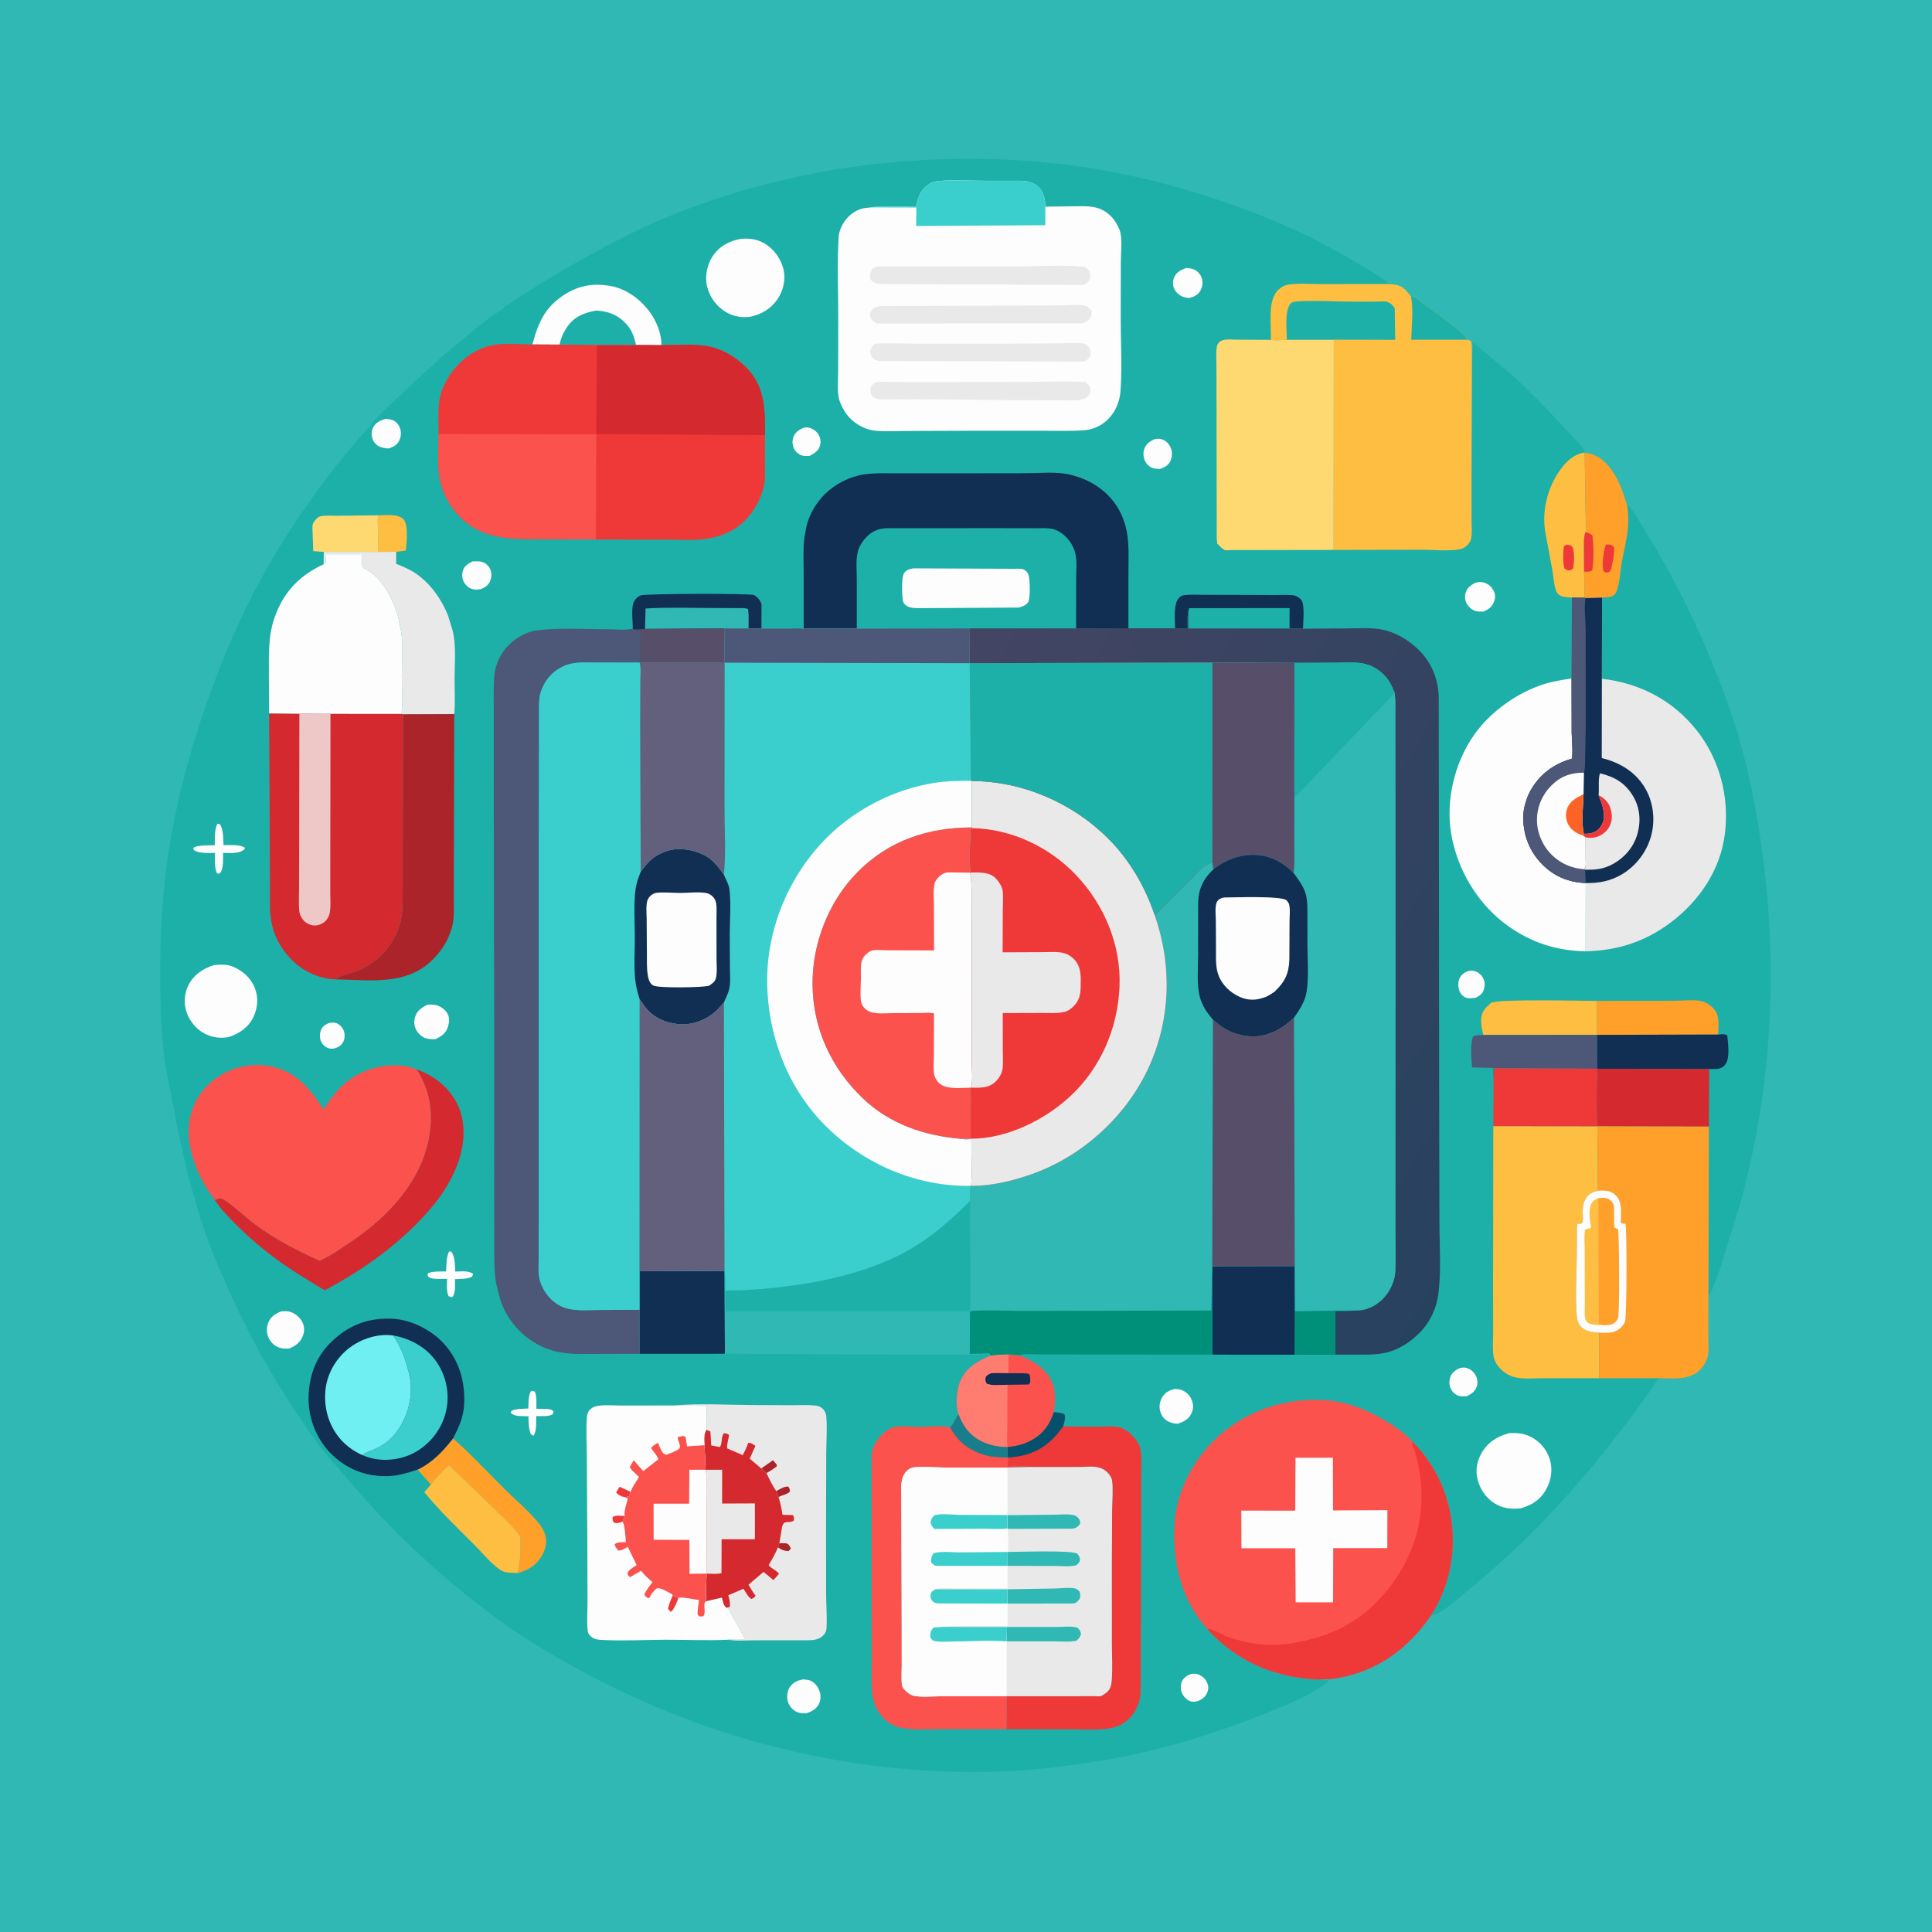 <svg version="1.1" xmlns="http://www.w3.org/2000/svg" style="display: block;" viewBox="0 0 2048 2048" width="1024" height="1024">
<defs>
	<linearGradient id="Gradient1" gradientUnits="userSpaceOnUse" x1="1648.79" y1="1175.29" x2="971.257" y2="762.857">
		<stop class="stop0" offset="0" stop-opacity="1" stop-color="rgb(39,66,95)"/>
		<stop class="stop1" offset="1" stop-opacity="1" stop-color="rgb(67,69,99)"/>
	</linearGradient>
</defs>
<path transform="translate(0,0)" fill="rgb(47,184,180)" d="M -0 -0 L 2048 0 L 2048 2048 L -0 2048 L -0 -0 z"/>
<path transform="translate(0,0)" fill="rgb(28,176,168)" d="M 1398.48 1780.26 L 1408 1781.28 L 1408 1782.5 C 1387.85 1797.95 1364.36 1807.11 1340.92 1816.48 C 1285.07 1838.8 1226.81 1856.68 1167.34 1866.33 C 1131.84 1872.09 1095.41 1876.61 1059.44 1877.84 C 911.889 1882.89 764.195 1847.93 633.347 1780.22 C 598.196 1762.03 563.961 1742.51 531.825 1719.29 C 470.191 1674.75 415.335 1623.76 366.544 1565.5 C 356.677 1553.72 345.78 1542.47 336.759 1530 C 301.406 1481.15 270.441 1429.24 245.629 1374.27 C 235.889 1352.69 226.148 1331.09 218.335 1308.71 C 205.407 1271.68 196.373 1234.67 188.309 1196.38 L 175.643 1130.91 C 170.836 1099.66 169.921 1067.04 169.82 1035.46 C 169.672 989.308 172.398 941.591 179.901 896 C 189.341 838.642 205.054 782.82 225.182 728.352 C 244.745 675.411 268.104 625.224 297.933 577.242 C 317.528 545.723 339.862 514.187 363.121 485.286 L 383.69 461.12 C 387.3 457.065 391.721 453.162 394.804 448.717 L 397.052 445.5 C 402.176 439.434 408.63 433.851 414.231 428.194 L 468.068 378.406 L 508.078 345.136 C 546.28 316.144 586.58 291.444 628.621 268.5 C 655.211 253.988 682.47 240.135 710.555 228.716 C 777.216 201.614 850.622 183.005 922 174.621 C 1001.79 165.249 1083.51 166.091 1162.83 179.353 C 1230.14 190.605 1296.29 211.076 1359 237.785 C 1386.65 249.563 1411.99 262.971 1437.78 278.341 C 1449.73 285.465 1462.15 292.347 1473.05 301.055 C 1480.41 301.612 1485.57 302.426 1490.73 308.182 L 1495.6 313.842 C 1501.02 314.635 1506.49 320.42 1511.04 323.695 C 1526.31 334.693 1543.72 345.93 1556.24 360.101 L 1559.51 361.5 C 1560.57 366.179 1560.33 370.991 1560.34 375.766 L 1561.18 374 L 1561.13 362.43 L 1605.24 399.786 C 1625.84 418.654 1645 439.075 1663.85 459.673 C 1668.84 465.132 1676.88 471.83 1679.94 478.428 L 1679.04 479.799 L 1679.85 479.923 C 1690.69 480.861 1698.43 486.174 1705.38 494.284 C 1715.53 506.125 1720.31 520.98 1724.83 535.635 C 1730.75 538.38 1737.23 552.187 1741.04 558.197 C 1778.03 616.654 1806.42 677.277 1830.23 742.176 C 1848.11 790.939 1859.09 841.81 1866.63 893.069 C 1885.44 1020.97 1879.03 1148.4 1845.43 1273.33 L 1824.61 1340.7 C 1821.29 1350.02 1818.25 1360.19 1813.97 1369.1 C 1813.22 1370.67 1812.37 1371.62 1811.02 1372.69 L 1810.98 1416.67 C 1810.96 1423.22 1811.72 1430.77 1810.43 1437.16 C 1809.29 1442.75 1805.98 1448.43 1801.88 1452.37 C 1790.13 1463.65 1772.91 1461.01 1757.92 1460.97 C 1741.56 1486.35 1723.75 1509.55 1705.03 1533.2 C 1660.34 1589.68 1610.52 1641.73 1554.48 1687.1 C 1543.71 1695.82 1529.63 1709.92 1516.31 1713.25 C 1492.26 1747.61 1460.53 1771.14 1418.81 1778.62 C 1411.98 1779.84 1405.41 1780.26 1398.48 1780.26 z"/>
<path transform="translate(0,0)" fill="rgb(253,253,253)" d="M 348.409 1084.5 C 351.272 1083.87 354.683 1083.65 357.388 1084.92 C 360.523 1086.4 363.546 1089.88 364.618 1093.18 C 365.64 1096.34 365.565 1101 364.059 1103.99 C 362.024 1108.04 359.646 1109.57 355.5 1111.13 C 353.447 1111.57 351.306 1111.93 349.23 1111.43 C 345.684 1110.58 342.364 1107.93 340.679 1104.69 C 338.794 1101.08 338.694 1096.65 339.909 1092.83 C 341.34 1088.32 344.382 1086.51 348.409 1084.5 z"/>
<path transform="translate(0,0)" fill="rgb(253,253,253)" d="M 562.978 1474.5 C 564.367 1474.28 565.147 1474.5 566.5 1474.8 C 569.341 1478.49 568.473 1488.47 568.567 1493.32 L 573 1493.46 C 577.362 1493.66 583.778 1492.77 586.718 1496 L 586.063 1499 C 582.447 1501.92 573.333 1500.98 568.45 1501.12 C 568.239 1507.27 569.12 1517.07 565.5 1521.97 L 562.723 1520.19 C 560.178 1514.63 560.485 1507.38 560.11 1501.29 L 556.024 1501.21 C 550.882 1501.08 544.948 1501.33 541.31 1497.5 L 542.285 1495.5 C 547.128 1493.07 554.635 1493.45 560.08 1493.07 C 560.349 1487.18 559.752 1479.52 562.978 1474.5 z"/>
<path transform="translate(0,0)" fill="rgb(253,253,253)" d="M 1555.73 1029.5 C 1558.11 1029.1 1560.41 1028.76 1562.79 1029.34 C 1566.81 1030.33 1570.4 1033.26 1572.26 1036.95 C 1574.22 1040.84 1574.14 1045.28 1572.81 1049.36 C 1571.44 1053.57 1568.3 1055.69 1564.5 1057.51 C 1561.47 1058.12 1557.27 1058.58 1554.27 1057.67 C 1551.5 1056.82 1548.65 1053.97 1547.43 1051.4 C 1545.65 1047.64 1545.37 1041.68 1546.87 1037.8 C 1548.51 1033.53 1551.74 1031.32 1555.73 1029.5 z"/>
<path transform="translate(0,0)" fill="rgb(253,253,253)" d="M 476.182 1326.5 L 478.5 1326.97 C 482.606 1332.85 482.124 1340.98 482.578 1347.9 C 488.421 1347.88 496.875 1346.6 501.518 1350.48 L 500.5 1353.17 C 496.211 1356.01 487.426 1355.62 482.265 1355.99 C 482.233 1361.98 483.296 1370.08 479.5 1375.06 C 477.516 1374.98 477.162 1374.84 475.5 1373.95 C 473.029 1369.02 473.946 1361.2 473.918 1355.67 C 468.905 1355.53 460.955 1356.23 456.279 1354.71 C 454.225 1354.04 454.023 1353.26 453.059 1351.5 L 454.017 1349.5 C 459.668 1347.41 466.856 1347.94 472.885 1347.78 C 473.32 1341.1 472.917 1332.38 476.182 1326.5 z"/>
<path transform="translate(0,0)" fill="rgb(253,253,253)" d="M 1262.54 1774.5 C 1265.2 1773.96 1267.95 1774.08 1270.5 1775.08 C 1274.43 1776.62 1277.55 1779.47 1279.37 1783.25 C 1281.14 1786.93 1281.31 1790.21 1279.78 1794.01 C 1277.79 1798.94 1274.31 1801.44 1269.5 1803.29 C 1267.1 1803.79 1265.43 1804.19 1262.98 1803.7 C 1258.81 1802.86 1255.2 1799.1 1253.31 1795.49 C 1251.49 1792.02 1251.17 1786.72 1252.61 1783.07 C 1254.37 1778.58 1258.24 1776.12 1262.54 1774.5 z"/>
<path transform="translate(0,0)" fill="rgb(253,253,253)" d="M 851.94 453.5 C 853.273 453.237 854.627 452.912 856 453.068 C 860.514 453.579 865.42 456.787 867.715 460.706 C 869.928 464.485 870.403 468.924 869.02 473.047 C 867.308 478.15 862.684 480.932 858.177 483.286 C 855.561 483.386 852.408 483.606 849.9 482.788 C 846.632 481.723 843.129 478.682 841.662 475.578 C 839.691 471.408 839.576 466.606 841.426 462.384 C 843.427 457.819 847.442 455.191 851.94 453.5 z"/>
<path transform="translate(0,0)" fill="rgb(253,253,253)" d="M 1546.72 1450.5 C 1549.17 1449.84 1551.36 1449.3 1553.88 1449.91 C 1558.37 1450.99 1561.67 1453.53 1564.01 1457.5 C 1566.12 1461.09 1566.78 1465.75 1565.46 1469.75 C 1563.67 1475.14 1559.8 1477.52 1555 1480.01 C 1552.37 1480.1 1549.33 1480.4 1546.76 1479.76 C 1543.58 1478.97 1540.3 1476.33 1538.67 1473.54 C 1536.06 1469.09 1535.76 1464.6 1537.39 1459.75 C 1538.86 1455.38 1542.74 1452.45 1546.72 1450.5 z"/>
<path transform="translate(0,0)" fill="rgb(253,253,253)" d="M 230.245 873.5 L 232.74 873.325 C 237.037 878.763 236.485 889.057 236.98 895.882 C 243.263 895.949 254.111 894.993 259.482 898.5 L 259.234 900.133 C 253.284 905.494 244.016 904.07 236.472 904.079 C 236.373 910.801 237.174 918.332 234.134 924.5 C 233.314 925.286 232.445 925.832 231.5 926.456 L 229.5 924.946 C 227.292 918.62 227.947 910.84 227.927 904.165 C 221.907 904.178 212.172 904.757 206.773 901.887 C 205.014 900.952 205.388 900.762 204.88 899 C 208.224 895.584 222.395 896.209 227.713 895.946 C 227.818 888.986 227.259 879.906 230.245 873.5 z"/>
<path transform="translate(0,0)" fill="rgb(253,253,253)" d="M 500.975 595.074 L 502.185 595.098 C 505.059 595.091 508.179 594.789 510.963 595.63 C 514.505 596.701 517.839 599.522 519.387 602.887 C 521.336 607.122 521.327 611.238 519.681 615.576 C 517.891 620.292 514.222 622.632 509.768 624.5 C 507.086 624.843 504.312 625.284 501.639 624.672 C 497.5 623.723 494.192 621.146 492.043 617.5 C 489.949 613.949 489.453 609.195 490.587 605.242 C 492.177 599.703 496.16 597.592 500.975 595.074 z"/>
<path transform="translate(0,0)" fill="rgb(253,253,253)" d="M 408.678 444.024 C 411.129 444.187 413.778 444.385 416.086 445.282 C 419.796 446.723 422.661 450.089 423.991 453.785 C 425.483 457.933 425.203 462.938 423.266 466.902 C 420.743 472.065 417.145 473.452 412.035 475.421 C 408.474 475.12 404.891 474.783 401.672 473.101 C 398.375 471.379 395.884 468.431 394.801 464.86 C 393.604 460.912 393.627 456.597 395.638 452.926 C 398.531 447.644 403.192 445.719 408.678 444.024 z"/>
<path transform="translate(0,0)" fill="rgb(253,253,253)" d="M 1224.06 465.5 C 1227.09 464.873 1229.58 465.008 1232.5 465.992 C 1236.3 467.271 1239.16 470.67 1240.81 474.222 C 1242.93 478.768 1242.72 483.996 1240.7 488.517 C 1238.55 493.339 1234.61 495.301 1229.89 497.083 C 1227.39 497.088 1225.02 496.997 1222.58 496.337 C 1218.95 495.353 1215.85 492.55 1214.09 489.255 C 1211.86 485.066 1211.46 479.944 1213.15 475.5 C 1215.1 470.374 1219.22 467.563 1224.06 465.5 z"/>
<path transform="translate(0,0)" fill="rgb(253,253,253)" d="M 1257.38 284.053 L 1258.72 284.211 C 1261.1 284.472 1263.59 284.634 1265.79 285.654 C 1269.63 287.431 1272.66 290.874 1273.92 294.902 C 1275.4 299.603 1274.67 304.151 1272.24 308.447 C 1269.65 313.025 1265.36 314.55 1260.57 315.919 C 1258.66 315.676 1256.73 315.463 1254.87 314.887 C 1250.52 313.533 1246.69 310.217 1244.72 306.106 C 1242.91 302.324 1243.04 298.101 1244.59 294.234 C 1246.91 288.458 1251.97 286.082 1257.38 284.053 z"/>
<path transform="translate(0,0)" fill="rgb(253,253,253)" d="M 1564.79 617.5 C 1567.26 617.007 1569.97 616.703 1572.44 617.357 C 1576.93 618.551 1580.51 621.255 1582.78 625.318 C 1585.12 629.511 1585.41 632.754 1583.92 637.257 C 1581.98 643.083 1578.34 645.582 1573.05 648.23 C 1570.17 648.296 1566.75 648.513 1563.97 647.639 C 1560.18 646.445 1556.41 643.018 1554.63 639.486 C 1552.77 635.78 1552.45 631.637 1553.84 627.721 C 1555.71 622.428 1559.87 619.642 1564.79 617.5 z"/>
<path transform="translate(0,0)" fill="rgb(253,253,253)" d="M 851.462 1780.21 C 854.011 1780.47 856.895 1780.62 859.269 1781.63 C 863.742 1783.54 867.15 1788.15 868.739 1792.62 C 870.315 1797.06 870.128 1802.3 867.948 1806.5 C 865.097 1811.99 860.189 1814.38 854.565 1816.22 C 851.321 1816.09 847.698 1816.15 844.704 1814.75 C 839.947 1812.53 836.43 1808.31 835.021 1803.28 C 833.81 1798.96 834.572 1792.22 837.151 1788.5 C 840.894 1783.1 845.246 1781.43 851.462 1780.21 z"/>
<path transform="translate(0,0)" fill="rgb(253,253,253)" d="M 1245.74 1472.32 C 1248.1 1472.52 1250.59 1472.71 1252.81 1473.58 C 1257.81 1475.53 1261.54 1479.54 1263.44 1484.5 C 1265.24 1489.21 1265.14 1493.69 1262.95 1498.28 C 1259.89 1504.7 1254.61 1507.23 1248.17 1509.3 C 1244.81 1509.13 1241.56 1508.34 1238.5 1506.89 C 1234.13 1504.81 1231.07 1500.59 1229.83 1496 C 1228.44 1490.85 1229.3 1485.54 1232.11 1481 C 1235.44 1475.62 1239.79 1473.66 1245.74 1472.32 z"/>
<path transform="translate(0,0)" fill="rgb(253,253,253)" d="M 453.106 1064.99 C 456.041 1064.86 458.942 1064.76 461.831 1065.4 C 466.861 1066.52 471.931 1070.07 474.433 1074.64 C 476.901 1079.14 476.171 1084.71 474.5 1089.34 C 472.183 1095.77 467.622 1098.65 461.726 1101.48 C 458.32 1101.78 454.804 1101.55 451.5 1100.6 C 447.287 1099.4 443 1095.32 441.066 1091.47 C 438.703 1086.76 438.63 1082.16 440.301 1077.25 C 442.405 1071.08 447.561 1067.79 453.106 1064.99 z"/>
<path transform="translate(0,0)" fill="rgb(254,190,65)" d="M 401.108 546.244 C 408.739 546.175 421.671 544.547 427.5 550.203 C 432.894 555.437 431.101 572.971 430.615 580.147 L 430.099 583.652 L 419.969 584.976 L 400.541 585.016 C 401.044 576.591 400.858 567.859 400.71 559.415 C 400.633 555.068 399.905 550.457 401.108 546.244 z"/>
<path transform="translate(0,0)" fill="rgb(253,253,253)" d="M 298.277 1390.02 C 301.133 1389.92 304.249 1389.7 307.032 1390.44 C 312.648 1391.94 317.816 1396.32 320.462 1401.45 C 322.877 1406.13 322.899 1411.13 321.063 1416 C 318.44 1422.97 313.459 1426.5 306.876 1429.45 C 303.053 1429.71 299.596 1429.78 295.928 1428.49 C 290.978 1426.75 287.003 1422.98 284.793 1418.23 C 282.42 1413.14 282.294 1407.01 284.469 1401.84 C 287.171 1395.43 292.156 1392.46 298.277 1390.02 z"/>
<path transform="translate(0,0)" fill="rgb(254,217,113)" d="M 343.233 585.038 L 332.052 584.204 L 331.171 558.96 C 331.137 555.101 332.798 552.63 335.466 550.014 C 336.958 548.551 337.911 547.745 340.009 547.259 C 345.014 546.1 351.666 546.799 356.835 546.728 L 401.108 546.244 C 399.905 550.457 400.633 555.068 400.71 559.415 C 400.858 567.859 401.044 576.591 400.541 585.016 L 343.233 585.038 z"/>
<path transform="translate(0,0)" fill="rgb(254,160,42)" d="M 480.205 1524.81 C 499.346 1541.48 516.784 1560.5 534.816 1578.37 C 546.902 1590.35 561.55 1602.46 572.012 1615.8 C 575.476 1620.22 578.178 1625.89 578.833 1631.5 C 579.775 1639.57 575.571 1648.82 570.406 1654.82 C 564.721 1661.43 558.086 1664.75 549.96 1667.21 L 549.054 1667.51 C 551.661 1654.2 552.152 1642.99 551.778 1629.54 C 546.214 1619.98 536.642 1611.8 528.88 1603.97 L 475.89 1552.98 C 468.654 1559.27 462.624 1566.17 456.678 1573.67 L 442.684 1557.84 C 458.346 1550.4 469.698 1538.24 480.205 1524.81 z"/>
<path transform="translate(0,0)" fill="rgb(254,190,65)" d="M 1572.43 1097.1 L 1572.13 1095.96 L 1571.68 1094.05 C 1570.74 1090.19 1570.14 1086.53 1570.06 1082.56 C 1569.94 1077.08 1571.3 1072.1 1575.27 1068.14 C 1576.8 1066.62 1579.14 1064 1580.97 1062.97 C 1588.41 1058.78 1677.64 1061.01 1692.98 1061.01 L 1692.97 1097 L 1572.43 1097.1 z"/>
<path transform="translate(0,0)" fill="rgb(254,160,42)" d="M 1692.98 1061.01 L 1773.06 1060.94 C 1782.12 1060.94 1795.41 1059.22 1804.07 1061.34 C 1808.54 1062.44 1812.73 1065.23 1815.92 1068.5 C 1821.87 1074.61 1821.98 1082.02 1821.59 1090.04 L 1821.19 1096.66 L 1692.97 1097 L 1692.98 1061.01 z"/>
<path transform="translate(0,0)" fill="rgb(253,253,253)" d="M 226.589 1023.11 C 232.927 1022.31 240.403 1022.11 246.428 1024.51 C 256.876 1028.67 265.69 1036.43 269.965 1046.96 C 274.076 1057.08 273.377 1067.58 268.89 1077.5 C 263.787 1088.78 254.455 1095.1 243.163 1099.13 C 234.486 1101.04 225.593 1100.01 217.629 1096.04 C 208.37 1091.42 201.072 1082.74 197.774 1073 C 194.572 1063.54 195.337 1052.69 200.03 1043.8 C 205.732 1033.01 215.251 1026.66 226.589 1023.11 z"/>
<path transform="translate(0,0)" fill="rgb(77,87,119)" d="M 1572.43 1097.1 L 1692.97 1097 L 1693.11 1132.92 L 1583.85 1132.43 L 1583.24 1145.47 L 1583.04 1132.05 L 1560.55 1131.54 C 1559.42 1122.24 1558.56 1107.96 1561.26 1099.01 C 1564.27 1096.91 1568.77 1097.37 1572.43 1097.1 z"/>
<path transform="translate(0,0)" fill="rgb(17,46,83)" d="M 1245.64 665.993 C 1245.65 657.48 1243.46 639.63 1250.05 633.522 C 1251.58 632.098 1252.87 631.214 1255 630.938 C 1261.79 630.056 1269.1 630.525 1275.94 630.536 L 1313.73 630.633 L 1350.79 630.788 C 1357.24 630.82 1364.24 630.323 1370.64 630.992 C 1374 631.344 1377.48 633.535 1379.56 636.161 C 1383.27 640.83 1381.36 659.958 1381.24 666.47 L 1366.96 666.342 L 1259.55 666.308 L 1259.62 647.837 L 1259.33 649.581 C 1258.48 655.013 1258.99 661.04 1259.03 666.544 L 1245.64 665.993 z"/>
<path transform="translate(0,0)" fill="rgb(28,176,168)" d="M 1259.62 647.837 L 1260.52 644.666 L 1367.02 644.598 L 1366.96 666.342 L 1259.55 666.308 L 1259.62 647.837 z"/>
<path transform="translate(0,0)" fill="rgb(253,253,253)" d="M 1599.97 1519.15 C 1607.91 1518.78 1614.65 1519.27 1622 1522.78 C 1631.84 1527.48 1639.21 1535.89 1642.63 1546.24 C 1646.12 1556.82 1644.59 1568.4 1639.32 1578.18 C 1633.06 1589.8 1623.97 1595.52 1611.67 1598.96 C 1603.41 1599.7 1595.8 1599.33 1588.18 1595.73 C 1578.02 1590.93 1570.79 1582.07 1567.23 1571.5 C 1563.7 1561.02 1564.8 1550.75 1570.14 1541 C 1576.73 1528.98 1587.12 1522.55 1599.97 1519.15 z"/>
<path transform="translate(0,0)" fill="rgb(17,46,83)" d="M 1821.19 1096.66 C 1824.6 1096.52 1827.99 1095.74 1830.96 1097.5 C 1831.74 1105.85 1834.2 1121.92 1828.67 1128.67 C 1826.43 1131.39 1823.43 1132.94 1819.9 1133.11 L 1811.78 1133.28 L 1693.11 1132.92 L 1692.97 1097 L 1821.19 1096.66 z"/>
<path transform="translate(0,0)" fill="rgb(254,190,65)" d="M 456.678 1573.67 C 462.624 1566.17 468.654 1559.27 475.89 1552.98 L 528.88 1603.97 C 536.642 1611.8 546.214 1619.98 551.778 1629.54 C 552.152 1642.99 551.661 1654.2 549.054 1667.51 L 539.161 1667 C 535.2 1666.65 532.832 1665.92 529.581 1663.66 C 520.336 1657.22 512.164 1647.01 504.184 1638.99 C 485.643 1620.36 466.45 1602.16 449.768 1581.8 L 456.678 1573.67 z"/>
<path transform="translate(0,0)" fill="rgb(254,190,65)" d="M 1679.04 479.799 L 1679.85 479.923 L 1680.79 542.634 C 1680.8 549.261 1681.76 557.616 1680.65 564.076 C 1678.63 569.866 1679.12 576.066 1679.09 582.124 L 1679.2 605.991 L 1679.81 633.643 L 1666.26 633.575 C 1662.51 633.132 1656.1 632.991 1653 630.887 C 1651.21 629.674 1650.07 627.836 1649.37 625.835 C 1647.07 619.195 1646.76 611.265 1645.57 604.323 L 1638.14 564.548 C 1634.19 541.7 1640.27 517.133 1653.74 498.299 C 1660.14 489.354 1667.8 481.741 1679.04 479.799 z"/>
<path transform="translate(0,0)" fill="rgb(239,57,57)" d="M 1660.26 577.5 C 1662.68 577.527 1663.99 577.743 1666.15 578.853 C 1669.62 583.355 1668.47 596.944 1667.77 602.5 L 1664.75 604.5 C 1661.43 604.983 1661.25 604.44 1658.5 602.729 C 1656.52 596.934 1656.92 585.024 1657.84 579.031 L 1660.26 577.5 z"/>
<path transform="translate(0,0)" fill="rgb(253,253,253)" d="M 784.909 253.222 C 794.039 252.413 802.461 253.327 810.5 258.098 C 820.337 263.936 827.855 274.333 830.5 285.449 C 833.04 296.126 830.483 307.616 824.466 316.693 C 817.5 327.201 807.412 333.164 795.246 335.788 C 786.33 336.905 777.5 335.544 769.719 330.909 C 759.33 324.72 752.08 314.729 749.36 302.937 C 747.08 293.051 749.64 280.385 755.147 272.037 C 762.372 261.085 772.455 255.705 784.909 253.222 z"/>
<path transform="translate(0,0)" fill="rgb(254,160,42)" d="M 1679.85 479.923 C 1690.69 480.861 1698.43 486.174 1705.38 494.284 C 1715.53 506.125 1720.31 520.98 1724.83 535.635 C 1725.92 543.101 1726.4 550.456 1725.84 558 C 1724.87 570.868 1721.4 583.542 1719.09 596.197 C 1717.66 604.014 1716.65 624.076 1711.8 629.948 C 1708.82 633.556 1702.64 633.123 1698.24 633.455 L 1680.68 634.015 L 1679.81 633.643 L 1679.2 605.991 L 1679.09 582.124 C 1679.12 576.066 1678.63 569.866 1680.65 564.076 C 1681.76 557.616 1680.8 549.261 1680.79 542.634 L 1679.85 479.923 z"/>
<path transform="translate(0,0)" fill="rgb(239,57,57)" d="M 1702.3 577.5 C 1703.21 577.232 1703.47 577.096 1704.55 577.119 C 1707.43 577.179 1709.03 578.096 1711 580 C 1711.54 586.517 1709.34 599.265 1706.91 605.5 C 1705.21 606.721 1704.52 606.753 1702.5 607.047 C 1701.15 606.399 1700.15 606.377 1699.63 604.84 C 1697.78 599.403 1699.77 582.946 1702.3 577.5 z"/>
<path transform="translate(0,0)" fill="rgb(239,57,57)" d="M 1680.65 564.076 C 1683.95 565.149 1685.92 565.262 1688.14 568 C 1689.31 578.966 1689.8 594.019 1687.72 604.778 C 1684.72 606.445 1682.59 606.003 1679.2 605.991 L 1679.09 582.124 C 1679.12 576.066 1678.63 569.866 1680.65 564.076 z"/>
<path transform="translate(0,0)" fill="rgb(253,253,253)" d="M 564.375 365.123 C 570.904 340.356 578.875 323.482 601.876 310.23 C 615.148 302.583 629.393 300.299 644.5 302.746 L 646.123 302.98 C 663.296 305.593 679.003 317.228 688.995 331.048 C 696.092 340.865 701.222 353.727 701.19 365.921 L 674.264 365.806 L 632.737 365.725 L 631.917 365.552 L 593.163 365.281 L 564.375 365.123 z"/>
<path transform="translate(0,0)" fill="rgb(28,176,168)" d="M 631.977 329.192 C 645.188 329.876 655.523 333.986 664.542 344.123 C 670.163 350.44 672.39 357.764 674.264 365.806 L 632.737 365.725 L 631.917 365.552 L 593.163 365.281 C 594.499 358.709 597.394 352.008 601.235 346.518 C 608.99 335.433 619.008 331.597 631.977 329.192 z"/>
<path transform="translate(0,0)" fill="rgb(239,57,57)" d="M 1583.24 1145.47 L 1583.85 1132.43 L 1693.11 1132.92 C 1693.12 1152.7 1691.49 1173.93 1693.68 1193.53 L 1693.72 1193.9 L 1693.25 1194.08 L 1582.97 1193.84 L 1583.24 1145.47 z"/>
<path transform="translate(0,0)" fill="rgb(212,41,46)" d="M 1693.11 1132.92 L 1811.78 1133.28 L 1811.49 1194.22 L 1693.72 1193.9 L 1693.68 1193.53 C 1691.49 1173.93 1693.12 1152.7 1693.11 1132.92 z"/>
<path transform="translate(0,0)" fill="rgb(17,46,83)" d="M 677.948 1347.53 L 768.032 1347.08 L 768.432 1435.04 L 678.023 1435.1 L 677.943 1388.45 L 677.948 1347.53 z"/>
<path transform="translate(0,0)" fill="rgb(17,46,83)" d="M 670.83 666.349 C 670.751 658.62 669.132 646.552 671.386 639.299 C 672.43 635.938 675.817 632.383 679.129 631.17 C 684.495 629.203 795.334 628.858 799.289 630.838 C 803.273 632.832 805.793 636.471 807.348 640.495 L 807.298 666.423 L 793.496 666.425 C 793.503 661.134 794.063 655.035 793.359 649.837 L 793.266 666.177 L 767.709 666.153 L 767.975 689.903 C 767.966 693.843 768.417 698.287 767.432 702.103 L 678.62 702.095 L 678.71 679.622 C 678.721 675.908 679.128 672.073 677.969 668.5 C 675.887 668.481 673.944 668.619 672.051 667.609 L 671.14 666.99 L 670.83 666.349 z"/>
<path transform="translate(0,0)" fill="rgb(47,184,180)" d="M 683.72 666.708 L 684.311 645.026 C 708.446 643.593 733.289 644.53 757.5 644.511 L 779.607 644.612 C 783.898 644.655 788.835 644.196 792.956 645.5 L 793.359 649.837 L 793.266 666.177 L 767.709 666.153 L 683.72 666.708 z"/>
<path transform="translate(0,0)" fill="rgb(87,79,105)" d="M 683.72 666.708 L 767.709 666.153 L 767.975 689.903 C 767.966 693.843 768.417 698.287 767.432 702.103 L 678.62 702.095 L 678.71 679.622 C 678.721 675.908 679.128 672.073 677.969 668.5 C 675.887 668.481 673.944 668.619 672.051 667.609 L 671.14 666.99 C 675.429 667.36 679.44 667.111 683.72 666.708 z"/>
<path transform="translate(0,0)" fill="rgb(251,82,77)" d="M 1050.14 1437 C 1056.37 1435.95 1062.71 1435.89 1069.01 1435.64 L 1080.46 1436.75 C 1095.23 1442.55 1109.3 1450.57 1115.62 1466.05 C 1119.37 1475.21 1118.59 1487.14 1117.19 1496.79 C 1112.46 1511.21 1104.74 1521.17 1091 1527.96 C 1083.62 1531.6 1076.15 1533.18 1068.01 1533.97 C 1059.48 1534.05 1050.45 1532.36 1042.65 1528.92 C 1028.78 1522.8 1021.38 1513.01 1015.98 1499.24 C 1012.87 1488.72 1013.8 1474.09 1018.03 1464 C 1024.07 1449.65 1036.59 1442.71 1050.14 1437 z"/>
<path transform="translate(0,0)" fill="rgb(17,46,83)" d="M 1050.85 1455.62 L 1076.37 1455.67 C 1081.15 1455.69 1086.15 1455.29 1090.79 1456.5 C 1092.52 1459.44 1092.01 1462.12 1092.06 1465.5 L 1090.5 1467.61 L 1067.95 1467.95 C 1061.92 1467.95 1050.51 1469.44 1045.61 1466.5 C 1044.4 1463.66 1044.2 1462.66 1044.9 1459.5 C 1047.07 1456.97 1047.83 1456.75 1050.85 1455.62 z"/>
<path transform="translate(0,0)" fill="rgb(255,124,113)" d="M 1050.14 1437 C 1056.37 1435.95 1062.71 1435.89 1069.01 1435.64 L 1068.94 1455.42 C 1063.49 1455.4 1056.05 1454.45 1050.85 1455.62 C 1047.83 1456.75 1047.07 1456.97 1044.9 1459.5 C 1044.2 1462.66 1044.4 1463.66 1045.61 1466.5 C 1050.51 1469.44 1061.92 1467.95 1067.95 1467.95 L 1067.83 1511.56 C 1067.81 1518.86 1067.23 1526.75 1068.01 1533.97 C 1059.48 1534.05 1050.45 1532.36 1042.65 1528.92 C 1028.78 1522.8 1021.38 1513.01 1015.98 1499.24 C 1012.87 1488.72 1013.8 1474.09 1018.03 1464 C 1024.07 1449.65 1036.59 1442.71 1050.14 1437 z"/>
<path transform="translate(0,0)" fill="rgb(17,46,83)" d="M 1372.49 1342.04 L 1372.68 1389.98 L 1372.37 1436.04 L 1284.84 1435.96 L 1284.84 1353.75 L 1285.04 1342.16 L 1372.49 1342.04 z"/>
<path transform="translate(0,0)" fill="rgb(234,233,233)" d="M 400.541 585.016 L 419.969 584.976 L 419.935 597.612 C 426.986 600.565 434.121 603.455 440.495 607.731 C 455.891 618.06 467.86 634.946 474.778 651.99 L 479.662 667.895 C 483.745 683.694 481.919 702.188 481.886 718.493 C 481.86 731.141 482.608 744.428 481.531 756.991 L 427.111 757.213 L 425.554 756.862 C 427.235 743.905 425.924 729.23 425.925 716.106 C 425.925 701.125 427.581 684.032 425.221 669.428 L 422.46 655.613 C 418.098 638.109 406.137 614.002 389.927 604.662 L 386.749 602.883 L 385.005 601.953 C 382.881 597.193 383.501 592.622 383.51 587.49 L 345.75 587.49 L 345.2 596.445 L 343.05 598.112 L 343.233 585.038 L 400.541 585.016 z"/>
<path transform="translate(0,0)" fill="rgb(212,41,46)" d="M 441.658 1133.68 C 460.151 1140.02 476.312 1153.02 484.958 1170.78 C 494.365 1190.1 492.517 1213.37 485.314 1233.09 C 475.806 1259.11 459.009 1280.08 439.489 1299.35 C 411.005 1327.46 379.613 1348.8 344.501 1367.75 C 338.212 1364.56 332.146 1360.3 326.058 1356.68 C 298.138 1340.06 272.275 1320.43 249.423 1297.3 C 241.857 1289.64 233.393 1281 227.636 1271.91 L 229.099 1271.34 C 232.879 1269.99 234.671 1269.94 238 1272.06 C 249.044 1279.09 259.097 1289.41 269.723 1297.34 C 291.291 1313.43 314.343 1325.46 338.85 1336.37 C 350.625 1331.1 362.109 1322.97 372.771 1315.75 C 410.442 1290.27 445.138 1254 454.295 1208 C 459.638 1181.16 456.367 1156.9 441.658 1133.68 z"/>
<path transform="translate(0,0)" fill="rgb(170,36,41)" d="M 427.111 757.213 L 481.531 756.991 L 481.118 915.598 L 481.103 954.791 C 481.088 963.594 481.593 972.307 479.595 980.945 C 476.195 995.649 467.65 1009.08 456.611 1019.23 C 428.651 1044.94 390.824 1038.75 355.823 1038.15 C 361.167 1033.2 368.012 1032.99 374.857 1030.59 C 386.062 1026.67 395.408 1021.11 403.88 1012.84 C 413.651 1003.29 421.887 989.377 424.818 975.986 C 427.028 965.887 426.805 955.502 426.857 945.228 L 426.919 903.829 L 427.111 757.213 z"/>
<path transform="translate(0,0)" fill="rgb(239,57,57)" d="M 1117.19 1496.79 C 1121 1497.18 1124.35 1497.67 1128 1498.85 C 1129.69 1501.53 1128.76 1504.88 1128.06 1507.93 L 1127.01 1512.05 L 1163.82 1512.42 C 1171 1512.4 1179.98 1511.24 1186.89 1513.07 C 1191.69 1514.34 1195.81 1517.23 1199.3 1520.7 C 1203.2 1524.58 1208.02 1530.59 1208.95 1536.19 C 1210.5 1545.55 1209.75 1555.74 1209.77 1565.23 L 1209.76 1617.41 L 1209.17 1792.36 C 1208.99 1803.39 1204.66 1814.41 1196.66 1822.15 C 1191.68 1826.98 1185.22 1830.35 1178.41 1831.72 C 1165.35 1834.36 1150.25 1833.07 1136.94 1833.1 L 1066.88 1833.01 L 1067.09 1798.03 L 1143.51 1798.01 L 1159.97 1797.97 C 1161.92 1797.96 1165.11 1798.43 1166.85 1797.93 C 1168.44 1797.47 1171.07 1795.5 1172.42 1794.5 C 1176.8 1791.27 1177.92 1787.23 1178.38 1782.07 C 1179.53 1769.15 1178.65 1755.45 1178.63 1742.45 L 1178.56 1660.6 L 1178.89 1599.53 C 1178.96 1589.96 1180.08 1578.93 1178.83 1569.55 C 1178.44 1566.66 1176.45 1563.62 1174.55 1561.5 C 1171.55 1558.17 1167.86 1556.31 1163.54 1555.36 C 1157.39 1554.02 1148.93 1555.09 1142.58 1555.11 L 1092.36 1555.14 C 1084.77 1553.75 1075.83 1554.61 1068.07 1554.59 C 1068.01 1551.33 1068.34 1548.38 1068.85 1545.17 L 1068.3 1544.96 L 1068.01 1533.97 C 1076.15 1533.18 1083.62 1531.6 1091 1527.96 C 1104.74 1521.17 1112.46 1511.21 1117.19 1496.79 z"/>
<path transform="translate(0,0)" fill="rgb(5,81,109)" d="M 1117.19 1496.79 C 1121 1497.18 1124.35 1497.67 1128 1498.85 C 1129.69 1501.53 1128.76 1504.88 1128.06 1507.93 L 1127.01 1512.05 C 1114.45 1529.78 1100.24 1540.53 1078.5 1543.99 L 1068.85 1545.17 L 1068.3 1544.96 L 1068.01 1533.97 C 1076.15 1533.18 1083.62 1531.6 1091 1527.96 C 1104.74 1521.17 1112.46 1511.21 1117.19 1496.79 z"/>
<path transform="translate(0,0)" fill="rgb(251,82,77)" d="M 1015.98 1499.24 C 1021.38 1513.01 1028.78 1522.8 1042.65 1528.92 C 1050.45 1532.36 1059.48 1534.05 1068.01 1533.97 L 1068.3 1544.96 L 1068.85 1545.17 C 1068.34 1548.38 1068.01 1551.33 1068.07 1554.59 C 1075.83 1554.61 1084.77 1553.75 1092.36 1555.14 L 1067.89 1555.73 L 1000.5 1555.66 C 990.291 1555.59 979.201 1554.25 969.108 1555.44 C 966.208 1555.78 963.848 1556.88 961.715 1558.85 C 953.763 1566.22 955.43 1577.71 955.479 1587.53 L 955.862 1725.39 L 955.892 1765.22 C 955.897 1771.92 955.269 1779.4 956.156 1786 C 956.499 1788.55 957.98 1790.34 959.771 1792.09 C 961.965 1794.24 964.683 1796.47 967.691 1797.3 C 975.738 1799.52 987.694 1798.1 996.103 1798.14 L 1067.09 1798.03 L 1066.88 1833.01 L 999.279 1832.93 C 984.356 1832.9 966.749 1834.59 952.262 1830.83 C 943.298 1828.5 935.004 1821.23 930.463 1813.31 C 926.732 1806.8 924.985 1800.39 924.367 1792.97 C 923.508 1782.63 924.1 1771.82 924.083 1761.44 L 924.007 1701.84 L 923.94 1585.49 L 923.935 1553.13 C 923.938 1547.93 923.354 1541.59 924.885 1536.63 C 927.523 1528.07 935.594 1518.19 943.711 1514.17 C 951.791 1510.16 967.736 1512.78 976.817 1512.68 C 985.973 1512.58 998.347 1510.6 1007.08 1513.1 C 1010.36 1509.75 1013.26 1503.27 1015.98 1499.24 z"/>
<path transform="translate(0,0)" fill="rgb(25,126,140)" d="M 1015.98 1499.24 C 1021.38 1513.01 1028.78 1522.8 1042.65 1528.92 C 1050.45 1532.36 1059.48 1534.05 1068.01 1533.97 L 1068.3 1544.96 C 1060.14 1545.17 1050.81 1544.55 1042.97 1542.19 C 1026.78 1537.33 1015.18 1527.85 1007.08 1513.1 C 1010.36 1509.75 1013.26 1503.27 1015.98 1499.24 z"/>
<path transform="translate(0,0)" fill="rgb(253,253,253)" d="M 343.05 598.112 L 345.2 596.445 L 345.75 587.49 L 383.51 587.49 C 383.501 592.622 382.881 597.193 385.005 601.953 L 386.749 602.883 L 389.927 604.662 C 406.137 614.002 418.098 638.109 422.46 655.613 L 425.221 669.428 C 427.581 684.032 425.925 701.125 425.925 716.106 C 425.924 729.23 427.235 743.905 425.554 756.862 L 350.326 756.783 L 317.343 756.723 L 285.271 756.441 L 285.005 715.753 C 285.033 694.703 284.026 674.057 291.297 653.922 C 300.976 627.119 317.447 610.074 343.05 598.112 z"/>
<path transform="translate(0,0)" fill="rgb(17,46,83)" d="M 442.684 1557.84 C 431.101 1561.67 420.923 1564.84 408.5 1564.8 C 385.979 1564.73 366.301 1556.56 350.5 1540.54 C 335.102 1524.93 326.517 1502.4 327.094 1480.5 C 327.695 1457.71 335.284 1437.52 351.945 1421.77 C 370.213 1404.5 390.055 1396.97 415.165 1397.88 C 435.167 1398.6 457.048 1409.47 470.47 1424.26 C 486.968 1442.45 493.397 1465.16 491.965 1489.46 C 491.194 1502.55 486.207 1513.38 480.205 1524.81 C 469.698 1538.24 458.346 1550.4 442.684 1557.84 z"/>
<path transform="translate(0,0)" fill="rgb(58,206,205)" d="M 416.757 1415.65 C 435.023 1418.86 452.282 1428.3 462.926 1443.93 C 472.892 1458.56 476.725 1476.81 473.203 1494.19 C 469.578 1512.07 458.81 1527.45 443.526 1537.37 C 429.548 1546.44 411.203 1549.64 394.927 1546.02 C 391.122 1545.17 387.538 1543.93 383.942 1542.43 C 387.525 1539.71 392.005 1538.29 396.127 1536.59 C 408.682 1531.4 417.409 1523.53 424.422 1511.9 C 434.296 1495.54 438.308 1474.58 433.58 1455.83 C 429.793 1440.81 425.374 1428.61 416.757 1415.65 z"/>
<path transform="translate(0,0)" fill="rgb(112,239,243)" d="M 383.942 1542.43 C 373.819 1537.85 364.797 1531.06 358.086 1522.11 C 347.131 1507.5 342.806 1489.2 345.295 1471.14 C 347.584 1454.52 357.047 1439.01 370.282 1428.87 C 383.036 1419.11 400.656 1413.42 416.757 1415.65 C 425.374 1428.61 429.793 1440.81 433.58 1455.83 C 438.308 1474.58 434.296 1495.54 424.422 1511.9 C 417.409 1523.53 408.682 1531.4 396.127 1536.59 C 392.005 1538.29 387.525 1539.71 383.942 1542.43 z"/>
<path transform="translate(0,0)" fill="rgb(253,253,253)" d="M 1680.81 1008.4 C 1650.41 1007.86 1623.87 999.542 1598.88 981.795 C 1566.86 959.053 1544.92 922.533 1538.35 883.995 C 1532.24 848.146 1542.07 807.792 1563.13 778.23 C 1580.22 754.246 1608.41 734.205 1636.5 725.257 C 1646.01 722.228 1656.14 720.768 1665.96 719.126 L 1666.07 776.53 C 1666.15 785.551 1667.6 795.292 1666.31 804.198 C 1646.76 809.93 1631.91 820.787 1622 838.849 C 1619.67 843.104 1618.19 847.315 1616.88 852 L 1616.36 853.828 C 1614.29 861.513 1614.34 870.691 1615.69 878.5 L 1616 880.358 C 1619.22 898.516 1630.15 914.691 1645.36 924.974 C 1656.23 932.323 1667.9 935.511 1680.93 936.054 L 1680.81 1008.4 z"/>
<path transform="translate(0,0)" fill="rgb(254,190,65)" d="M 1582.97 1193.84 L 1693.25 1194.08 L 1693.87 1262.17 C 1687.66 1263.84 1684.04 1265.48 1680.71 1271.18 C 1677.92 1275.92 1677.76 1280.12 1677.73 1285.47 C 1677.7 1289.07 1678.95 1294.54 1676.5 1297.03 L 1672.31 1297.35 C 1671.23 1300.91 1671.64 1304.94 1671.62 1308.63 L 1671.48 1330.18 C 1671.35 1351.46 1669.69 1374.11 1671.48 1395.23 C 1671.69 1397.74 1672.27 1400.47 1673.36 1402.75 C 1675.28 1406.77 1679.37 1409.57 1683.5 1410.93 C 1687.14 1412.13 1691.41 1412.35 1695.21 1412.7 L 1695.14 1460.99 L 1636.01 1460.97 C 1626.62 1460.95 1615.09 1462.14 1606 1460 C 1600.33 1458.66 1594.73 1455.26 1590.67 1451.12 C 1587.1 1447.49 1583.89 1442.45 1583.14 1437.34 C 1582 1429.56 1582.81 1420.69 1582.79 1412.76 L 1582.72 1364.48 L 1582.97 1193.84 z"/>
<path transform="translate(0,0)" fill="rgb(254,217,113)" d="M 1364.07 360.071 L 1413.89 360.072 L 1413.75 582.955 L 1322.65 583.099 L 1304.87 583.1 C 1303.37 583.097 1299.87 583.534 1298.5 583.085 C 1295.72 582.174 1292.39 578.211 1290.31 576.231 L 1289.79 570.112 L 1289.57 430.69 L 1289.48 389.35 C 1289.47 382.338 1288.84 374.576 1289.87 367.652 C 1290.18 365.605 1291.23 363.879 1292.72 362.483 C 1296.62 358.827 1304.59 360.033 1309.57 360.055 L 1347.14 360.284 C 1352.85 361.006 1358.36 360.515 1364.07 360.071 z"/>
<path transform="translate(0,0)" fill="rgb(234,233,233)" d="M 713.936 1489.85 C 741.579 1487.41 770.872 1489.32 798.688 1489.43 L 840.167 1489.6 C 847.933 1489.63 856.116 1489.14 863.838 1489.87 C 866.339 1490.11 868.776 1490.72 870.813 1492.24 C 874.015 1494.65 875.67 1498.09 875.967 1502 C 876.939 1514.79 875.887 1528.49 875.839 1541.36 L 875.635 1623.68 L 875.733 1691.6 C 875.819 1702.95 876.937 1715.23 876.058 1726.5 C 875.862 1729.01 875.056 1730.94 873.399 1732.82 C 868.638 1738.22 862.53 1738.71 855.833 1738.79 L 800.061 1738.79 C 791.219 1738.77 780.445 1739.74 771.792 1738.15 C 777.452 1737.19 784.063 1737.67 789.848 1737.58 L 780.02 1719.44 C 777.747 1715.32 774.58 1710.88 773.112 1706.44 L 772.853 1705.47 L 769.837 1704.26 C 766.719 1701.87 766.154 1697.29 765.155 1693.65 L 747.951 1697.58 C 748.668 1694.62 748.152 1690.41 748.201 1687.3 L 749.034 1668.1 L 748.982 1597.12 C 748.946 1584.43 750.166 1570.48 747.956 1558.01 L 746.827 1531.96 C 746.535 1526.89 745.775 1519.78 748.938 1515.63 L 749.336 1490.24 L 715.132 1489.95 L 713.936 1489.85 z"/>
<path transform="translate(0,0)" fill="rgb(170,36,41)" d="M 826.193 1635.92 C 828.512 1635.96 833.947 1635.4 835.471 1636.93 C 836.878 1638.35 837.52 1639.73 838.369 1641.5 L 836 1644.25 C 831.191 1644.02 828.599 1643.11 824.748 1640.16 L 826.193 1635.92 z"/>
<path transform="translate(0,0)" fill="rgb(170,36,41)" d="M 822.844 1580.63 C 826.932 1578.43 830.746 1575.81 835.5 1575.74 C 837.062 1577.93 837.143 1578.38 837.376 1581.08 C 834.213 1584.44 829.222 1584.65 825.332 1586.93 L 822.844 1580.63 z"/>
<path transform="translate(0,0)" fill="rgb(170,36,41)" d="M 806.965 1556.63 L 819.375 1547.88 L 823.5 1552.66 L 823.36 1554.5 C 819.821 1557.13 816.375 1559.48 812.476 1561.54 C 810.449 1560 808.739 1558.44 806.965 1556.63 z"/>
<path transform="translate(0,0)" fill="rgb(212,41,46)" d="M 748.938 1515.63 L 753.068 1517.5 L 753.936 1532.22 L 763 1533.94 C 765.976 1530.48 763.96 1524.01 767.261 1519.31 C 769.669 1519.44 770.79 1519.6 772.776 1521 C 772.508 1525.4 770.097 1531.33 770.871 1535.4 L 787.374 1542.54 C 789.566 1538.24 791.6 1534.08 793.171 1529.5 C 796.128 1529.1 798.259 1531.16 800.792 1532.64 L 794.742 1546.21 L 806.965 1556.63 C 808.739 1558.44 810.449 1560 812.476 1561.54 C 815.57 1568.02 818.788 1574.69 822.844 1580.63 L 825.332 1586.93 C 827.146 1593.13 828.634 1599.31 829.44 1605.74 L 840.5 1606.07 C 842.004 1608.43 841.669 1609.07 841.5 1611.91 C 835.964 1615.48 830.856 1610.2 828.965 1619 L 826.193 1635.92 L 824.748 1640.16 C 821.868 1646.87 818.611 1652.94 814.75 1659.14 C 817.544 1662.94 823.377 1664.5 825.722 1668.34 L 819.908 1675.02 L 809.419 1666.27 L 793.425 1679.84 C 795.792 1683.85 798.05 1687.85 800.958 1691.5 C 799.716 1693.6 798.71 1694.03 796.5 1694.99 C 792.945 1692.93 790.376 1687.58 788.079 1684.13 L 772.033 1691.06 C 773.178 1695.4 774.274 1698.96 773.619 1703.5 L 769.837 1704.26 C 766.719 1701.87 766.154 1697.29 765.155 1693.65 L 747.951 1697.58 C 748.668 1694.62 748.152 1690.41 748.201 1687.3 L 749.034 1668.1 L 748.982 1597.12 C 748.946 1584.43 750.166 1570.48 747.956 1558.01 L 746.827 1531.96 C 746.535 1526.89 745.775 1519.78 748.938 1515.63 z"/>
<path transform="translate(0,0)" fill="rgb(234,233,233)" d="M 747.956 1558.01 L 765.514 1558 L 765.453 1593.81 L 800.24 1593.67 L 800.209 1631.68 L 764.956 1631.66 L 764.796 1667.56 C 760.187 1668.89 753.868 1668.1 749.034 1668.1 L 748.982 1597.12 C 748.946 1584.43 750.166 1570.48 747.956 1558.01 z"/>
<path transform="translate(0,0)" fill="rgb(253,253,253)" d="M 771.792 1738.15 C 749.865 1739.26 727.384 1738.11 705.379 1738.18 C 683.245 1738.26 660.518 1739.59 638.47 1738.4 C 634.964 1738.21 630.963 1738.03 628 1735.95 C 625.214 1733.99 623.398 1732.01 622.994 1728.5 C 621.865 1718.68 622.831 1707.77 622.802 1697.84 L 622.58 1630.63 L 622.062 1544.49 C 622.001 1530.58 621.115 1516.15 622.11 1502.31 C 622.312 1499.49 623.054 1496.7 625.04 1494.61 C 627.158 1492.38 629.67 1491.08 632.684 1490.5 C 640.824 1488.93 650.742 1489.96 659.056 1489.93 L 713.936 1489.85 L 715.132 1489.95 L 749.336 1490.24 L 748.938 1515.63 C 745.775 1519.78 746.535 1526.89 746.827 1531.96 L 747.956 1558.01 C 750.166 1570.48 748.946 1584.43 748.982 1597.12 L 749.034 1668.1 L 748.201 1687.3 C 748.152 1690.41 748.668 1694.62 747.951 1697.58 L 765.155 1693.65 C 766.154 1697.29 766.719 1701.87 769.837 1704.26 L 772.853 1705.47 L 773.112 1706.44 C 774.58 1710.88 777.747 1715.32 780.02 1719.44 L 789.848 1737.58 C 784.063 1737.67 777.452 1737.19 771.792 1738.15 z"/>
<path transform="translate(0,0)" fill="rgb(239,57,57)" d="M 659.899 1612.98 C 656.511 1614.27 654.62 1615.07 650.98 1614.19 C 649.075 1611.39 649.16 1611.41 649.5 1608.03 C 652.946 1605.84 658.067 1606.93 662.146 1607.03 L 659.899 1612.98 z"/>
<path transform="translate(0,0)" fill="rgb(239,57,57)" d="M 713.167 1690.93 C 715.071 1692.03 716.949 1693.33 719.06 1693.96 C 717.776 1698.05 714.485 1706.38 711.043 1708.7 L 708.129 1705.5 C 709.009 1700.43 711.252 1695.68 713.167 1690.93 z"/>
<path transform="translate(0,0)" fill="rgb(239,57,57)" d="M 663.082 1587.09 L 662.168 1587.01 C 658.855 1586.45 655.05 1584.73 653.153 1582 L 656.714 1576.01 L 668.576 1581.43 L 666.811 1585.92 C 665.557 1586.37 664.379 1586.77 663.082 1587.09 z"/>
<path transform="translate(0,0)" fill="rgb(251,82,77)" d="M 668.576 1581.43 C 670.119 1576.23 674.54 1570.41 677.382 1565.68 C 674.753 1562.54 668.755 1558.59 667.622 1554.95 L 671.809 1547.89 L 681.86 1559.47 L 697.926 1546.87 C 696.644 1542.82 692.468 1538.73 690.144 1535 C 691.848 1532.45 694.898 1531.01 697.488 1529.38 C 698.8 1532.55 700.024 1536.08 701.95 1538.93 C 703.526 1541.26 703.909 1541.48 706.5 1542.07 C 710.6 1540.34 716.897 1538.55 720.06 1535.48 C 722.48 1533.13 718.105 1526.61 718.349 1523.38 C 721.456 1522.78 723.97 1521.45 726.737 1523.15 L 728.313 1533.2 L 746.827 1531.96 L 747.956 1558.01 C 750.166 1570.48 748.946 1584.43 748.982 1597.12 L 749.034 1668.1 L 748.201 1687.3 C 748.152 1690.41 748.668 1694.62 747.951 1697.58 C 744.815 1700.86 748.892 1708.98 745.5 1713.33 L 741.343 1713.5 L 739.5 1711.62 C 739.414 1706.4 740.277 1701.27 740.981 1696.11 C 736.751 1695.65 721.769 1692.28 719.06 1693.96 C 716.949 1693.33 715.071 1692.03 713.167 1690.93 C 711.813 1689.53 712.422 1689.93 710.697 1689.04 C 706.615 1686.93 700.087 1682.53 695.888 1683.86 C 693.696 1686.15 690.734 1688.71 689.491 1691.62 C 688.637 1693.62 689.317 1692.62 687.5 1694.32 C 685.075 1692.84 684.139 1692.71 683.081 1690 C 685.258 1685.28 688.543 1681.28 691.641 1677.14 C 687.562 1673.64 683.8 1670.23 680.355 1666.09 L 679.515 1665.06 L 668 1671.87 C 665.79 1670.19 665.753 1670.18 665.058 1667.5 C 667.223 1663.46 671.152 1661.52 674.899 1659.11 L 665.462 1639.7 C 662.49 1641.32 658.932 1643.88 655.5 1643.69 C 653.53 1641.43 652.411 1640.05 651.473 1637.13 C 654.256 1634.2 659.466 1635.02 663.471 1634.79 C 663.048 1629.82 662.501 1616.64 659.899 1612.98 L 662.146 1607.03 C 661.151 1602.1 664.255 1593.7 665.5 1588.77 L 663.082 1587.09 C 664.379 1586.77 665.557 1586.37 666.811 1585.92 L 668.576 1581.43 z"/>
<path transform="translate(0,0)" fill="rgb(253,253,253)" d="M 749.034 1668.1 L 730.943 1668.32 L 730.755 1632.41 L 692.912 1632.22 L 692.805 1593.96 L 730.508 1593.92 L 730.794 1557.98 L 747.956 1558.01 C 750.166 1570.48 748.946 1584.43 748.982 1597.12 L 749.034 1668.1 z"/>
<path transform="translate(0,0)" fill="rgb(254,160,42)" d="M 1693.72 1193.9 L 1811.49 1194.22 L 1811.02 1372.69 L 1810.98 1416.67 C 1810.96 1423.22 1811.72 1430.77 1810.43 1437.16 C 1809.29 1442.75 1805.98 1448.43 1801.88 1452.37 C 1790.13 1463.65 1772.91 1461.01 1757.92 1460.97 L 1695.14 1460.99 L 1695.21 1412.7 C 1691.41 1412.35 1687.14 1412.13 1683.5 1410.93 C 1679.37 1409.57 1675.28 1406.77 1673.36 1402.75 C 1672.27 1400.47 1671.69 1397.74 1671.48 1395.23 C 1669.69 1374.11 1671.35 1351.46 1671.48 1330.18 L 1671.62 1308.63 C 1671.64 1304.94 1671.23 1300.91 1672.31 1297.35 L 1676.5 1297.03 C 1678.95 1294.54 1677.7 1289.07 1677.73 1285.47 C 1677.76 1280.12 1677.92 1275.92 1680.71 1271.18 C 1684.04 1265.48 1687.66 1263.84 1693.87 1262.17 L 1693.25 1194.08 L 1693.72 1193.9 z"/>
<path transform="translate(0,0)" fill="rgb(253,253,253)" d="M 1693.87 1262.17 C 1700.49 1261.96 1706.87 1261.63 1712.09 1266.5 C 1719.97 1273.85 1718.12 1283.46 1718.25 1293.31 C 1718.26 1294.21 1717.7 1295.31 1718.27 1296 C 1719.43 1297.41 1721.42 1297.17 1723 1297.19 C 1724.71 1300.33 1724.55 1393.63 1722.64 1400.52 C 1721.34 1405.22 1716.3 1409.6 1711.93 1411.32 C 1707.02 1413.26 1700.4 1412.91 1695.21 1412.7 C 1691.41 1412.35 1687.14 1412.13 1683.5 1410.93 C 1679.37 1409.57 1675.28 1406.77 1673.36 1402.75 C 1672.27 1400.47 1671.69 1397.74 1671.48 1395.23 C 1669.69 1374.11 1671.35 1351.46 1671.48 1330.18 L 1671.62 1308.63 C 1671.64 1304.94 1671.23 1300.91 1672.31 1297.35 L 1676.5 1297.03 C 1678.95 1294.54 1677.7 1289.07 1677.73 1285.47 C 1677.76 1280.12 1677.92 1275.92 1680.71 1271.18 C 1684.04 1265.48 1687.66 1263.84 1693.87 1262.17 z"/>
<path transform="translate(0,0)" fill="rgb(254,190,65)" d="M 1700.56 1404.84 C 1694.74 1404.54 1686.99 1405.18 1682.29 1401.5 C 1681.43 1400.19 1680.67 1399.07 1680.35 1397.5 C 1679.5 1393.36 1680 1388.23 1679.99 1384.01 L 1679.91 1359.36 L 1679.85 1323.7 C 1679.85 1317.99 1679.29 1311.63 1679.88 1306 C 1680.44 1300.63 1683.58 1304 1686.81 1301 C 1685.08 1294.26 1683.79 1282.97 1686.7 1276.5 C 1688.22 1273.12 1690.83 1271.5 1694.15 1270.24 L 1694.34 1402.92 C 1696.43 1403.97 1698.3 1404.34 1700.56 1404.84 z"/>
<path transform="translate(0,0)" fill="rgb(254,160,42)" d="M 1694.15 1270.24 C 1697.94 1269.53 1701.9 1269.25 1705.43 1271.17 C 1707.95 1272.53 1710.52 1275.84 1710.91 1278.68 L 1711.2 1301 C 1712.53 1301.94 1713.54 1302.4 1715.11 1302.83 C 1716.49 1305.92 1716.95 1392.54 1715.25 1397.23 C 1714.28 1399.94 1712.11 1402.14 1709.56 1403.42 C 1707.13 1404.63 1703.24 1404.6 1700.56 1404.84 C 1698.3 1404.34 1696.43 1403.97 1694.34 1402.92 L 1694.15 1270.24 z"/>
<path transform="translate(0,0)" fill="rgb(212,41,46)" d="M 285.271 756.441 L 317.343 756.723 L 350.326 756.783 L 425.554 756.862 L 427.111 757.213 L 426.919 903.829 L 426.857 945.228 C 426.805 955.502 427.028 965.887 424.818 975.986 C 421.887 989.377 413.651 1003.29 403.88 1012.84 C 395.408 1021.11 386.062 1026.67 374.857 1030.59 C 368.012 1032.99 361.167 1033.2 355.823 1038.15 C 338.796 1037.56 322.762 1030.4 310.5 1018.66 C 300.103 1008.71 291.923 995.514 288.54 981.438 C 285.803 970.05 286.184 958.26 286.167 946.635 L 286.042 903.275 L 285.271 756.441 z"/>
<path transform="translate(0,0)" fill="rgb(238,200,198)" d="M 317.343 756.723 L 350.326 756.783 L 350.124 902.165 L 350.086 945.554 C 350.067 952.172 350.683 959.644 349.799 966.184 C 349.328 969.671 348.151 972.807 345.828 975.5 C 343.02 978.754 338.582 980.817 334.304 981.024 C 329.769 981.244 325.189 979.227 322.099 975.95 C 319.386 973.074 317.479 968.942 317.138 965 C 316.494 957.526 316.989 949.542 316.999 942.028 L 317.129 896.952 L 317.343 756.723 z"/>
<path transform="translate(0,0)" fill="rgb(251,82,77)" d="M 227.636 1271.91 C 215.464 1256.03 205.656 1236.16 201.661 1216.5 C 199.61 1206.41 199.514 1196.12 201.301 1185.97 C 204.516 1167.71 215.675 1152.08 230.818 1141.66 C 246.29 1131.02 267.31 1126.49 285.816 1130.11 C 314.149 1135.67 327.873 1153.36 343.128 1176.12 C 354.417 1157.5 367.343 1143.2 388.049 1135.03 C 404.117 1128.69 425.57 1126.62 441.658 1133.68 C 456.367 1156.9 459.638 1181.16 454.295 1208 C 445.138 1254 410.442 1290.27 372.771 1315.75 C 362.109 1322.97 350.625 1331.1 338.85 1336.37 C 314.343 1325.46 291.291 1313.43 269.723 1297.34 C 259.097 1289.41 249.044 1279.09 238 1272.06 C 234.671 1269.94 232.879 1269.99 229.099 1271.34 L 227.636 1271.91 z"/>
<path transform="translate(0,0)" fill="rgb(254,190,65)" d="M 1473.05 301.055 C 1480.41 301.612 1485.57 302.426 1490.73 308.182 L 1495.6 313.842 C 1501.02 314.635 1506.49 320.42 1511.04 323.695 C 1526.31 334.693 1543.72 345.93 1556.24 360.101 L 1559.51 361.5 C 1560.57 366.179 1560.33 370.991 1560.34 375.766 L 1559.91 512.527 L 1559.93 550.566 C 1559.94 556.898 1560.59 564.087 1559.63 570.283 C 1559.19 573.167 1557.6 575.841 1555.5 577.828 C 1553.59 579.633 1550.84 581.605 1548.24 582.12 C 1536 584.539 1520.09 582.757 1507.52 582.763 L 1413.75 582.955 L 1413.89 360.072 L 1364.07 360.071 C 1358.36 360.515 1352.85 361.006 1347.14 360.284 C 1347.73 345.392 1343.34 318.741 1354.63 307.616 C 1357.79 304.502 1361.16 302.503 1365.56 301.754 C 1376.22 299.941 1388.92 301.162 1399.77 301.136 L 1473.05 301.055 z"/>
<path transform="translate(0,0)" fill="rgb(28,176,168)" d="M 1495.6 313.842 C 1501.02 314.635 1506.49 320.42 1511.04 323.695 C 1526.31 334.693 1543.72 345.93 1556.24 360.101 L 1496 360.097 C 1496.34 345.835 1498.42 328.998 1495.84 315.048 L 1495.6 313.842 z"/>
<path transform="translate(0,0)" fill="rgb(28,176,168)" d="M 1364.07 360.071 C 1364.08 349.66 1361.42 328.677 1368.5 321.227 C 1370.69 320.138 1372.39 319.71 1374.84 319.551 C 1394.82 318.261 1415.56 319.86 1435.62 319.815 L 1460.37 319.733 C 1463.44 319.733 1467.94 319.112 1470.77 320.14 C 1474.36 321.445 1476.68 323.679 1478.5 326.952 L 1478.96 360.225 L 1413.89 360.072 L 1364.07 360.071 z"/>
<path transform="translate(0,0)" fill="rgb(77,87,119)" d="M 670.83 666.349 L 671.14 666.99 L 672.051 667.609 C 673.944 668.619 675.887 668.481 677.969 668.5 C 679.128 672.073 678.721 675.908 678.71 679.622 L 678.62 702.095 L 678.027 702.336 L 632.813 702.276 C 623.658 702.359 613.055 701.593 604.146 703.793 C 597.574 705.416 590.68 709.259 585.688 713.846 C 580.142 718.941 576.367 724.923 573.792 732 L 573.267 733.409 C 571.656 738.03 571.539 742.87 571.43 747.712 L 571.182 894.543 L 571.115 1175.27 L 571.109 1295.36 L 571.054 1333.27 C 571.012 1341.41 570.045 1350.49 572.602 1358.3 L 573.093 1359.84 C 576.588 1370.18 584.784 1379.97 594.718 1384.69 C 606.823 1390.44 621.987 1388.68 635.04 1388.63 L 677.943 1388.45 L 678.023 1435.1 L 629.41 1435.23 C 619.64 1435.22 609.506 1435.64 599.802 1434.4 L 598 1434.15 C 588.445 1432.88 580.391 1430.46 571.773 1426.1 C 552.549 1416.37 536.948 1398.42 530.364 1377.88 L 525.894 1360.47 C 523.707 1346.55 523.972 1332.59 523.914 1318.54 L 523.853 1265.85 L 523.889 1089.96 L 523.405 839.884 L 523.461 759.499 C 523.507 745.295 522.935 730.665 523.988 716.5 C 524.693 707.014 528.693 697.022 534.442 689.405 C 542.802 678.327 556.098 669.808 569.996 668.133 C 594.575 665.172 621.016 667.091 645.815 667.081 C 652.931 667.078 662.563 668.222 669.401 666.695 L 670.83 666.349 z"/>
<path transform="translate(0,0)" fill="rgb(234,233,233)" d="M 1680.68 634.015 L 1698.24 633.455 L 1698.05 719.515 C 1738.06 724.086 1773.05 742.136 1798.33 773.889 C 1822.88 804.731 1833.28 844.722 1828.48 883.695 C 1823.79 921.775 1801.88 954.346 1771.78 977.31 C 1744.56 998.075 1714.82 1007.7 1680.81 1008.4 L 1680.93 936.054 C 1667.9 935.511 1656.23 932.323 1645.36 924.974 C 1630.15 914.691 1619.22 898.516 1616 880.358 L 1615.69 878.5 C 1614.34 870.691 1614.29 861.513 1616.36 853.828 L 1616.88 852 C 1618.19 847.315 1619.67 843.104 1622 838.849 C 1631.91 820.787 1646.76 809.93 1666.31 804.198 C 1667.6 795.292 1666.15 785.551 1666.07 776.53 L 1665.96 719.126 L 1666.26 633.575 L 1679.81 633.643 L 1680.68 634.015 z"/>
<path transform="translate(0,0)" fill="rgb(17,46,83)" d="M 1680.68 634.015 L 1698.24 633.455 L 1698.05 719.515 L 1697.93 803.564 C 1716.72 808.248 1732.93 817.621 1743.29 834.443 C 1752.35 849.159 1754.8 867.95 1750.63 884.682 C 1746.22 902.396 1734.5 917.968 1718.71 927.185 C 1706.97 934.033 1694.42 936.368 1680.93 936.054 C 1667.9 935.511 1656.23 932.323 1645.36 924.974 C 1630.15 914.691 1619.22 898.516 1616 880.358 L 1615.69 878.5 C 1614.34 870.691 1614.29 861.513 1616.36 853.828 L 1616.88 852 C 1618.19 847.315 1619.67 843.104 1622 838.849 C 1631.91 820.787 1646.76 809.93 1666.31 804.198 C 1667.6 795.292 1666.15 785.551 1666.07 776.53 L 1665.96 719.126 L 1666.26 633.575 L 1679.81 633.643 L 1680.68 634.015 z"/>
<path transform="translate(0,0)" fill="rgb(234,233,233)" d="M 1694.57 842.928 C 1695.36 836.263 1693.85 825.666 1696.06 819.725 C 1711.39 823.423 1722.74 829.891 1731.09 843.842 C 1738.32 855.912 1739.6 870.053 1735.88 883.513 C 1731.95 897.735 1722.29 909.151 1709.34 916.115 C 1699.7 921.304 1691.13 922.198 1680.34 921.907 L 1679.71 921.41 C 1681.55 918.356 1680.86 914.95 1680.86 911.438 L 1680.81 887.605 L 1678.11 885.69 L 1678.83 883.793 C 1681.9 883.917 1684.65 883.858 1687.62 882.947 C 1692.75 881.372 1696.17 878.132 1698.49 873.27 C 1703.07 863.66 1698.06 851.964 1694.57 842.928 z"/>
<path transform="translate(0,0)" fill="rgb(239,57,57)" d="M 1694.57 842.928 C 1700.18 845.668 1704.8 849.973 1706.85 856 C 1709.14 862.727 1709.49 869.73 1706.13 876.118 C 1703.36 881.402 1697.81 885.694 1692.09 887.345 C 1688.53 888.375 1684.41 888.427 1680.81 887.605 L 1678.11 885.69 L 1678.83 883.793 C 1681.9 883.917 1684.65 883.858 1687.62 882.947 C 1692.75 881.372 1696.17 878.132 1698.49 873.27 C 1703.07 863.66 1698.06 851.964 1694.57 842.928 z"/>
<path transform="translate(0,0)" fill="rgb(77,87,119)" d="M 1666.26 633.575 L 1679.81 633.643 L 1680.68 634.015 C 1679.05 644.345 1680.78 656.356 1680.85 666.917 L 1680.95 770.777 L 1680.35 802.85 C 1680.19 808.117 1680.56 814.006 1679 819.073 L 1678.61 841.887 C 1678.22 854.984 1676.21 870.989 1678.83 883.793 L 1678.11 885.69 L 1680.81 887.605 L 1680.86 911.438 C 1680.86 914.95 1681.55 918.356 1679.71 921.41 L 1680.34 921.907 L 1680.93 936.054 C 1667.9 935.511 1656.23 932.323 1645.36 924.974 C 1630.15 914.691 1619.22 898.516 1616 880.358 L 1615.69 878.5 C 1614.34 870.691 1614.29 861.513 1616.36 853.828 L 1616.88 852 C 1618.19 847.315 1619.67 843.104 1622 838.849 C 1631.91 820.787 1646.76 809.93 1666.31 804.198 C 1667.6 795.292 1666.15 785.551 1666.07 776.53 L 1665.96 719.126 L 1666.26 633.575 z"/>
<path transform="translate(0,0)" fill="rgb(253,253,253)" d="M 1679.71 921.41 C 1667.08 920.883 1654.63 915.559 1645.5 906.765 C 1635.42 897.058 1629.17 883.008 1629.25 868.942 C 1629.33 854.966 1635.04 842.051 1644.89 832.302 C 1654.59 822.706 1665.54 818.977 1679 819.073 L 1678.61 841.887 C 1678.22 854.984 1676.21 870.989 1678.83 883.793 L 1678.11 885.69 L 1680.81 887.605 L 1680.86 911.438 C 1680.86 914.95 1681.55 918.356 1679.71 921.41 z"/>
<path transform="translate(0,0)" fill="rgb(254,99,38)" d="M 1678.11 885.69 C 1672.05 883.994 1666.1 880.378 1662.87 874.837 C 1659.95 869.844 1659.22 863.701 1660.89 858.156 C 1663.56 849.298 1670.94 845.645 1678.61 841.887 C 1678.22 854.984 1676.21 870.989 1678.83 883.793 L 1678.11 885.69 z"/>
<path transform="translate(0,0)" fill="rgb(234,233,233)" d="M 1092.36 1555.14 L 1142.58 1555.11 C 1148.93 1555.09 1157.39 1554.02 1163.54 1555.36 C 1167.86 1556.31 1171.55 1558.17 1174.55 1561.5 C 1176.45 1563.62 1178.44 1566.66 1178.83 1569.55 C 1180.08 1578.93 1178.96 1589.96 1178.89 1599.53 L 1178.56 1660.6 L 1178.63 1742.45 C 1178.65 1755.45 1179.53 1769.15 1178.38 1782.07 C 1177.92 1787.23 1176.8 1791.27 1172.42 1794.5 C 1171.07 1795.5 1168.44 1797.47 1166.85 1797.93 C 1165.11 1798.43 1161.92 1797.96 1159.97 1797.97 L 1143.51 1798.01 L 1067.09 1798.03 L 996.103 1798.14 C 987.694 1798.1 975.738 1799.52 967.691 1797.3 C 964.683 1796.47 961.965 1794.24 959.771 1792.09 C 957.98 1790.34 956.499 1788.55 956.156 1786 C 955.269 1779.4 955.897 1771.92 955.892 1765.22 L 955.862 1725.39 L 955.479 1587.53 C 955.43 1577.71 953.763 1566.22 961.715 1558.85 C 963.848 1556.88 966.208 1555.78 969.108 1555.44 C 979.201 1554.25 990.291 1555.59 1000.5 1555.66 L 1067.89 1555.73 L 1092.36 1555.14 z"/>
<path transform="translate(0,0)" fill="rgb(47,184,180)" d="M 1068.15 1645.14 C 1079.05 1645.14 1135.92 1643.03 1142 1646.97 C 1143.91 1649.31 1144.49 1650.4 1144.96 1653.5 C 1144 1656.65 1143.49 1657 1141 1659.22 C 1134.09 1661.08 1124.67 1659.97 1117.37 1659.97 L 1068.06 1659.92 L 1068.15 1645.14 z"/>
<path transform="translate(0,0)" fill="rgb(47,184,180)" d="M 1067.87 1606.16 L 1116.4 1605.67 C 1122.96 1605.65 1131.47 1604.67 1137.82 1606.02 C 1139.58 1606.39 1141.25 1607.35 1142.5 1608.64 C 1144.88 1611.1 1145.01 1612.15 1144.96 1615.5 C 1142.13 1618.82 1140.33 1620.2 1135.88 1620.47 L 1068.23 1620.67 L 1067.83 1620.15 L 1067.87 1606.16 z"/>
<path transform="translate(0,0)" fill="rgb(47,184,180)" d="M 1067.45 1724.65 L 1121.75 1724.61 C 1127.28 1724.61 1137.55 1723.38 1142.5 1725.66 C 1144.69 1728.12 1145.46 1729.09 1145.89 1732.5 C 1144.55 1735.75 1143.75 1737.01 1141 1739.19 C 1134 1740.83 1125.45 1739.93 1118.18 1739.93 L 1067.07 1739.9 L 1067.45 1724.65 z"/>
<path transform="translate(0,0)" fill="rgb(47,184,180)" d="M 1067.74 1684.7 L 1118.15 1683.87 C 1124.49 1683.77 1132.66 1682.56 1138.85 1683.65 C 1141.15 1684.05 1142.59 1685.42 1144.2 1686.95 C 1145.48 1689.89 1145.16 1691.62 1144.62 1694.65 C 1142.68 1697.15 1140.9 1699.49 1137.5 1699.77 L 1068.02 1699.87 C 1067.42 1694.81 1067.62 1689.79 1067.74 1684.7 z"/>
<path transform="translate(0,0)" fill="rgb(253,253,253)" d="M 1067.09 1798.03 L 996.103 1798.14 C 987.694 1798.1 975.738 1799.52 967.691 1797.3 C 964.683 1796.47 961.965 1794.24 959.771 1792.09 C 957.98 1790.34 956.499 1788.55 956.156 1786 C 955.269 1779.4 955.897 1771.92 955.892 1765.22 L 955.862 1725.39 L 955.479 1587.53 C 955.43 1577.71 953.763 1566.22 961.715 1558.85 C 963.848 1556.88 966.208 1555.78 969.108 1555.44 C 979.201 1554.25 990.291 1555.59 1000.5 1555.66 L 1067.89 1555.73 L 1067.96 1588.85 C 1067.96 1594.39 1068.56 1600.63 1067.33 1606.02 L 1067.87 1606.16 L 1067.83 1620.15 L 1068.23 1620.67 C 1068.4 1628.43 1069.55 1637.54 1068.15 1645.14 L 1068.06 1659.92 L 1067.92 1683.7 L 1011.61 1683.66 C 1006.76 1683.66 995.688 1682.41 991.837 1684.67 L 1067.74 1684.7 C 1067.62 1689.79 1067.42 1694.81 1068.02 1699.87 L 1067.93 1723.67 C 1060.26 1723.68 1001.01 1722.9 999.252 1724.59 L 1067.45 1724.65 L 1067.07 1739.9 L 1067.09 1798.03 z"/>
<path transform="translate(0,0)" fill="rgb(58,206,205)" d="M 1068.15 1645.14 L 1068.06 1659.92 L 993.5 1659.85 C 989.912 1659.58 989.294 1658.74 987.059 1656 C 987.039 1651.23 987.046 1650.48 989.603 1646.5 C 997.512 1644.11 1009.14 1645.57 1017.48 1645.58 L 1068.15 1645.14 z"/>
<path transform="translate(0,0)" fill="rgb(58,206,205)" d="M 1067.83 1620.15 C 1060.48 1621.4 1051.36 1620.47 1043.84 1620.53 L 990.5 1620.75 C 988.342 1618.62 987.56 1617.36 986.54 1614.5 C 986.63 1611.06 987.575 1609.65 989.5 1606.99 C 994.523 1603.73 1009.76 1605.71 1015.77 1605.8 L 1067.33 1606.02 L 1067.87 1606.16 L 1067.83 1620.15 z"/>
<path transform="translate(0,0)" fill="rgb(58,206,205)" d="M 991.837 1684.67 L 1067.74 1684.7 C 1067.62 1689.79 1067.42 1694.81 1068.02 1699.87 L 996.591 1699.71 C 992.917 1699.69 990.2 1699.63 987.792 1696.5 C 986.404 1694.7 986.119 1691.95 986.606 1689.79 C 987.26 1686.9 989.493 1685.94 991.837 1684.67 z"/>
<path transform="translate(0,0)" fill="rgb(58,206,205)" d="M 999.252 1724.59 L 1067.45 1724.65 L 1067.07 1739.9 C 1048.89 1738.55 1029.65 1739.95 1011.36 1740.03 C 1004.41 1740.06 995.663 1741.07 989 1739.1 C 987.306 1737.5 986.502 1737.08 986.198 1734.64 C 985.714 1730.77 987.111 1728.03 989.5 1725.23 L 999.252 1724.59 z"/>
<path transform="translate(0,0)" fill="rgb(17,46,83)" d="M 851.96 666.412 L 851.916 606.158 C 851.94 594.587 851.167 582.294 852.603 570.837 L 852.854 569 L 854.878 557.812 C 859.963 538.509 871.986 522.626 889.282 512.5 C 897.837 507.492 907.997 503.807 917.823 502.612 C 928.973 501.256 940.721 501.747 951.943 501.732 L 1009 501.742 L 1086.24 501.644 C 1101.41 501.638 1120.79 499.525 1135.39 503.42 L 1137 503.875 C 1151.17 507.636 1163.81 514.307 1174.26 524.675 C 1183.65 533.992 1190.1 545.834 1193.35 558.646 C 1197.38 574.601 1196.16 591.44 1196.17 607.782 L 1196.17 665.988 L 1140.71 666.148 L 1028.05 666.105 L 908.218 666.378 L 851.96 666.412 z"/>
<path transform="translate(0,0)" fill="rgb(28,176,168)" d="M 908.218 666.378 L 908.208 614.068 C 908.223 604.614 907.021 593.31 909.463 584.219 C 911.008 578.467 914.93 572.911 919.047 568.697 C 925.072 562.529 932.576 559.957 941.024 559.884 L 1061.07 559.861 L 1097.36 559.926 C 1103.36 559.965 1110.13 559.403 1115.96 560.778 C 1121.39 562.058 1126.44 565.54 1130.28 569.486 C 1135.23 574.563 1138.53 580.556 1140.06 587.494 C 1141.79 595.352 1140.78 605.072 1140.79 613.186 L 1140.71 666.148 L 1028.05 666.105 L 908.218 666.378 z"/>
<path transform="translate(0,0)" fill="rgb(253,253,253)" d="M 968.23 602.487 L 1046.52 602.817 L 1074.09 602.927 C 1077.57 602.948 1082.41 602.343 1085.5 603.888 C 1087.75 605.014 1089.31 606.809 1090.18 609.145 C 1091.85 613.636 1092.3 633.422 1090.13 637.708 C 1088.13 641.654 1083.97 642.795 1080.06 644.034 L 1007.91 644.504 L 976 644.664 C 971.362 644.626 965.099 644.884 961.11 642.266 C 959.077 640.932 957.394 638.963 957.031 636.5 C 956.236 631.11 955.25 611.344 958.637 607.145 C 961.228 603.933 964.297 603.006 968.23 602.487 z"/>
<path transform="translate(0,0)" fill="url(#Gradient1)" d="M 1245.64 665.993 L 1259.03 666.544 C 1258.99 661.04 1258.48 655.013 1259.33 649.581 L 1259.62 647.837 L 1259.55 666.308 L 1366.96 666.342 L 1381.24 666.47 L 1427.04 666.145 C 1439 666.135 1452.19 665.105 1464 667.154 C 1478.23 669.624 1492.89 678.239 1503.21 688.17 C 1517.47 701.904 1524.84 720.041 1525.12 739.812 L 1525.28 868.425 L 1525.55 1154 L 1525.86 1296.3 C 1525.87 1320.71 1527.91 1347.29 1524.74 1371.43 C 1522.7 1387.01 1516.26 1401.14 1505.18 1412.42 C 1494.64 1423.15 1481.96 1431.34 1467.04 1434.33 C 1456.9 1436.36 1446.02 1435.92 1435.72 1435.95 L 1415.68 1435.96 L 1372.37 1436.04 L 1372.68 1389.98 L 1437.15 1389.09 L 1443 1388.78 C 1453.56 1387.21 1463.21 1381.01 1469.58 1372.53 C 1474.64 1365.79 1478.54 1356.89 1479.01 1348.43 C 1479.79 1334.09 1479.13 1319.34 1479.14 1304.96 L 1479.17 1218.98 L 1479.27 956.524 L 1479.15 806.698 L 1479.1 762.714 C 1479.08 753.397 1479.61 743.809 1478.36 734.578 C 1475.25 727.121 1473.07 721.529 1467.2 715.619 C 1461.8 710.197 1455.51 706.166 1448.1 704.114 C 1438.54 701.47 1427.26 702.529 1417.39 702.592 L 1372.11 702.732 L 1285.24 702.401 L 1027.91 703.007 L 1028.05 666.105 L 1140.71 666.148 L 1196.17 665.988 L 1245.64 665.993 z"/>
<path transform="translate(0,0)" fill="rgb(0,144,122)" d="M 1372.68 1389.98 L 1437.15 1389.09 L 1436.09 1389.25 C 1429.34 1390.17 1422.49 1389.93 1415.7 1389.9 L 1415.68 1435.96 L 1372.37 1436.04 L 1372.68 1389.98 z"/>
<path transform="translate(0,0)" fill="rgb(239,57,57)" d="M 564.375 365.123 L 593.163 365.281 L 631.917 365.552 L 632.737 365.725 L 674.264 365.806 L 701.19 365.921 C 716.974 365.877 734.766 364.245 750.261 367.006 C 764.894 369.613 779.906 378.443 790.37 388.875 C 811.137 409.575 811.08 433.899 810.926 461.286 L 810.955 493.659 C 810.936 499.438 811.356 505.685 810.473 511.399 C 808.188 526.193 800.113 541.384 789.578 551.968 C 778.555 563.041 763.813 569.146 748.5 571.188 L 746.848 571.424 C 734.172 573.1 720.253 572.039 707.393 572.038 L 631.644 571.876 L 576.511 571.562 C 543.584 571.35 512.557 573.061 487.449 547.805 C 476.947 537.24 468.899 522.399 466.12 507.719 C 463.288 492.755 464.869 475.379 464.875 460.101 L 464.849 454.707 C 464.837 445.234 464.222 434.886 465.586 425.524 C 467.775 410.491 476.263 395.804 486.966 385.231 C 497.356 374.967 510.718 367.305 525.355 365.328 C 537.661 363.665 551.869 365.04 564.375 365.123 z"/>
<path transform="translate(0,0)" fill="rgb(212,41,46)" d="M 674.264 365.806 L 701.19 365.921 C 716.974 365.877 734.766 364.245 750.261 367.006 C 764.894 369.613 779.906 378.443 790.37 388.875 C 811.137 409.575 811.08 433.899 810.926 461.286 L 632.206 460.196 L 632.737 365.725 L 674.264 365.806 z"/>
<path transform="translate(0,0)" fill="rgb(251,82,77)" d="M 464.875 460.101 L 632.054 460.409 L 631.644 571.876 L 576.511 571.562 C 543.584 571.35 512.557 573.061 487.449 547.805 C 476.947 537.24 468.899 522.399 466.12 507.719 C 463.288 492.755 464.869 475.379 464.875 460.101 z"/>
<path transform="translate(0,0)" fill="rgb(251,82,77)" d="M 1280.06 1727.22 L 1279.99 1727.16 C 1252.28 1696.35 1242.98 1657.02 1244.98 1616.5 C 1246.72 1581.33 1265.19 1546.31 1291.08 1522.93 C 1321.97 1495.02 1362.17 1481.73 1403.51 1484.15 C 1428.15 1485.59 1451.56 1495.2 1472.24 1508.29 C 1481.55 1514.19 1489.82 1519.81 1497.16 1528.09 C 1525.32 1556.46 1540.3 1593.92 1540.01 1633.98 C 1539.8 1662.09 1531.8 1689.69 1516.31 1713.25 C 1492.26 1747.61 1460.53 1771.14 1418.81 1778.62 C 1411.98 1779.84 1405.41 1780.26 1398.48 1780.26 L 1394.98 1780.13 C 1350.01 1777.89 1310.62 1760.74 1280.06 1727.22 z"/>
<path transform="translate(0,0)" fill="rgb(253,253,253)" d="M 1373.3 1545.26 L 1412.9 1545.26 L 1413.09 1601.12 L 1470.69 1600.8 L 1470.58 1641.03 L 1413.27 1641.11 L 1413.1 1698.52 L 1373.46 1698.51 L 1373.04 1641.24 L 1315.99 1641.23 L 1315.8 1601.31 L 1373 1601.39 L 1373.3 1545.26 z"/>
<path transform="translate(0,0)" fill="rgb(239,57,57)" d="M 1497.16 1528.09 C 1525.32 1556.46 1540.3 1593.92 1540.01 1633.98 C 1539.8 1662.09 1531.8 1689.69 1516.31 1713.25 C 1492.26 1747.61 1460.53 1771.14 1418.81 1778.62 C 1411.98 1779.84 1405.41 1780.26 1398.48 1780.26 L 1394.98 1780.13 C 1350.01 1777.89 1310.62 1760.74 1280.06 1727.22 C 1283.63 1725.36 1295.04 1732.51 1299.25 1734.14 C 1319.68 1742.03 1344.1 1745.64 1365.87 1742.42 C 1403.58 1736.84 1433.94 1724.47 1460.71 1696.71 C 1495.11 1661.04 1512.25 1614.35 1505.4 1564.71 C 1504.27 1556.49 1502.54 1548.56 1500.44 1540.54 C 1499.51 1536.99 1496.91 1533.18 1497.05 1529.54 L 1497.16 1528.09 z"/>
<path transform="translate(0,0)" fill="rgb(58,206,205)" d="M 677.943 1388.45 L 635.04 1388.63 C 621.987 1388.68 606.823 1390.44 594.718 1384.69 C 584.784 1379.97 576.588 1370.18 573.093 1359.84 L 572.602 1358.3 C 570.045 1350.49 571.012 1341.41 571.054 1333.27 L 571.109 1295.36 L 571.115 1175.27 L 571.182 894.543 L 571.43 747.712 C 571.539 742.87 571.656 738.03 573.267 733.409 L 573.792 732 C 576.367 724.923 580.142 718.941 585.688 713.846 C 590.68 709.259 597.574 705.416 604.146 703.793 C 613.055 701.593 623.658 702.359 632.813 702.276 L 678.027 702.336 C 679.755 708.255 678.814 715.745 678.797 721.891 L 678.63 765.996 L 679.2 924.186 C 676.762 930.296 674.603 936.142 673.741 942.712 C 671.581 959.159 672.95 977.281 672.96 993.907 C 672.969 1008.5 671.843 1024.25 673.397 1038.72 C 674.159 1045.82 675.998 1052.49 678.094 1059.29 L 677.948 1347.53 L 677.943 1388.45 z"/>
<path transform="translate(0,0)" fill="rgb(253,253,253)" d="M 923.55 219.863 C 929.483 218.557 935.998 219.066 942.067 219.056 L 970.841 219.062 C 973.236 208.757 975.873 200.802 985.242 194.81 C 988.142 192.955 991.225 192.304 994.615 191.955 C 1010.25 190.346 1027.32 191.632 1043.09 191.611 L 1073.45 191.652 C 1078.75 191.71 1084.83 191.321 1089.96 192.582 L 1091 192.86 C 1094.56 193.765 1097.26 194.973 1100.01 197.5 C 1106.69 203.649 1107.76 210.483 1108.13 219.056 L 1137.14 218.689 C 1151.97 218.562 1164.88 217.248 1176.61 228.241 C 1180.85 232.209 1183.71 236.732 1186.04 242 L 1186.66 243.379 C 1190.13 251.859 1188.14 267.249 1188.13 276.482 L 1188.01 338.807 C 1188.01 363.698 1189.64 389.786 1187.77 414.55 C 1187.31 420.648 1185.91 426.229 1183.36 431.806 C 1179.01 441.337 1170.65 449.792 1160.73 453.46 C 1156.9 454.876 1152.94 455.853 1148.86 456.128 C 1133.8 457.147 1118.46 456.593 1103.37 456.6 L 1025.72 456.643 L 962.363 456.831 C 951.26 456.868 939.659 457.61 928.607 456.688 C 923.626 456.272 918.698 454.783 914.186 452.663 C 903.119 447.464 895.463 438.731 890.969 427.5 L 890.358 426.009 C 886.94 416.93 888.473 403.223 888.463 393.467 L 888.58 338.787 C 888.658 309.746 887.172 279.709 889.058 250.777 C 889.289 247.226 890.428 243.706 891.916 240.494 C 895.745 232.231 902.93 224.88 911.606 221.83 C 915.314 220.526 919.659 220.164 923.55 219.863 z"/>
<path transform="translate(0,0)" fill="rgb(234,233,233)" d="M 927.816 364.5 L 930.52 364.182 C 944.188 363.415 958.446 364.337 972.159 364.377 L 1056.86 364.39 L 1119.58 363.971 C 1128.51 363.939 1138.16 363.124 1147 363.974 C 1149.86 364.25 1151.3 365.032 1153.33 367.092 C 1156.37 370.178 1156.2 372.46 1156.16 376.5 C 1154.42 379.415 1153.24 380.856 1150.5 382.858 C 1140.93 383.86 1130.63 383.166 1120.98 383.148 L 1065.27 383.01 L 933.5 382.708 C 930.879 382.611 928.312 382.048 926.218 380.378 C 923.525 378.232 922.538 375.756 922.188 372.5 C 923.64 368.776 924.643 366.976 927.816 364.5 z"/>
<path transform="translate(0,0)" fill="rgb(234,233,233)" d="M 933.594 324.379 L 1126.59 323.76 C 1132.69 323.746 1147.19 322.023 1152.5 324.875 C 1153.92 325.638 1155.92 328.28 1157.15 329.5 C 1157.1 332.622 1157.46 334.256 1155.61 336.95 C 1153.07 340.646 1150.49 342.039 1146.15 342.789 L 929.5 342.859 C 925.767 341.044 924.378 339.448 922.12 336 C 922.235 332.735 921.968 331.585 924.057 328.802 C 926.619 325.388 929.627 324.988 933.594 324.379 z"/>
<path transform="translate(0,0)" fill="rgb(234,233,233)" d="M 927.102 405.5 C 934.364 403.937 943.936 405.02 951.44 405.034 L 1004.65 405.078 L 1093.16 404.792 C 1112.02 404.653 1131.17 403.82 1150 404.9 C 1151.58 405.985 1153.07 406.912 1154.24 408.452 C 1156.02 410.792 1156.46 412.594 1155.86 415.5 C 1155.15 418.911 1152.79 420.681 1150.07 422.5 L 1145.94 423.635 C 1139.5 425.037 1131.45 424.226 1124.84 424.241 L 1080.26 424.181 L 972.452 423.312 L 934.734 423.554 C 931.727 423.461 928.791 423.044 926.292 421.247 C 924.062 419.644 922.749 417.258 922.652 414.5 C 922.498 410.131 924.393 408.487 927.102 405.5 z"/>
<path transform="translate(0,0)" fill="rgb(234,233,233)" d="M 930.322 282.315 L 1082.39 282.298 C 1104.33 282.377 1128.29 280.427 1150 282.978 C 1151.98 284.333 1153.49 285.554 1154.73 287.615 C 1156.21 290.088 1156.4 292.689 1155.43 295.372 C 1154.18 298.806 1151.26 300.763 1148.04 302.057 L 933.541 301.122 C 928.481 300.868 925.818 299.743 922.5 296.002 C 921.845 293.234 922.238 290.113 923.409 287.5 C 925.013 283.921 926.968 283.518 930.322 282.315 z"/>
<path transform="translate(0,0)" fill="rgb(58,206,205)" d="M 923.55 219.863 C 929.483 218.557 935.998 219.066 942.067 219.056 L 970.841 219.062 C 973.236 208.757 975.873 200.802 985.242 194.81 C 988.142 192.955 991.225 192.304 994.615 191.955 C 1010.25 190.346 1027.32 191.632 1043.09 191.611 L 1073.45 191.652 C 1078.75 191.71 1084.83 191.321 1089.96 192.582 L 1091 192.86 C 1094.56 193.765 1097.26 194.973 1100.01 197.5 C 1106.69 203.649 1107.76 210.483 1108.13 219.056 L 1108.07 238.72 L 971.181 239.525 L 971.39 219.97 L 923.55 219.863 z"/>
<path transform="translate(0,0)" fill="rgb(47,184,180)" d="M 1224.13 970.327 C 1229.15 966.25 1233.33 961.301 1237.87 956.72 L 1263.98 930.587 C 1270.32 924.276 1276.18 916.353 1285.15 914.113 L 1286.23 921.535 C 1275.56 931.766 1270.47 942.055 1270.12 957 L 1270.05 1013.3 C 1270.07 1027.28 1268.38 1043.46 1271.96 1057.03 C 1274.5 1066.66 1279.59 1073.48 1285.79 1080.96 L 1285.04 1342.16 L 1284.84 1353.75 L 1284.84 1435.96 L 1144.89 1435.88 L 1101.45 1435.76 C 1094.93 1435.74 1086.66 1434.76 1080.46 1436.75 L 1069.01 1435.64 C 1062.71 1435.89 1056.37 1435.95 1050.14 1437 C 1048.95 1436.34 1047.88 1435.72 1046.5 1435.57 C 1040.69 1434.92 1033.55 1435.97 1027.56 1435.98 L 975.743 1435.91 L 768.432 1435.04 L 768.032 1347.08 C 769.433 1353.89 768.557 1361.04 769.08 1367.94 L 769.959 1367.95 C 794.958 1367.96 819.944 1365.64 844.656 1362.04 C 888.224 1355.68 933.373 1343.85 971.125 1320.43 C 991.592 1307.73 1011.18 1290.1 1028.23 1273.11 C 1028.15 1267.82 1027.57 1262.16 1029.06 1257.04 C 1050.4 1257.38 1072.98 1251.84 1093.02 1244.86 C 1145.98 1226.41 1192.18 1184.95 1216.32 1134.36 C 1241.01 1082.61 1242.85 1024.17 1224.13 970.327 z"/>
<path transform="translate(0,0)" fill="rgb(0,144,122)" d="M 1284.84 1353.75 L 1284.84 1435.96 L 1144.89 1435.88 L 1101.45 1435.76 C 1094.93 1435.74 1086.66 1434.76 1080.46 1436.75 L 1069.01 1435.64 C 1062.71 1435.89 1056.37 1435.95 1050.14 1437 L 1048.47 1434.79 L 1028.05 1435.12 L 1028.15 1390.25 C 1032.27 1388.04 1074.98 1389.62 1081.96 1389.62 L 1284 1389.21 L 1284.71 1355.04 L 1284.84 1353.75 z"/>
<path transform="translate(0,0)" fill="rgb(28,176,168)" d="M 769.08 1367.94 L 769.959 1367.95 C 794.958 1367.96 819.944 1365.64 844.656 1362.04 C 888.224 1355.68 933.373 1343.85 971.125 1320.43 C 991.592 1307.73 1011.18 1290.1 1028.23 1273.11 L 1028.68 1358.1 L 1028.58 1379.46 C 1028.54 1382.78 1029.01 1386.94 1027.42 1389.91 L 769.315 1389.99 L 769.08 1367.94 z"/>
<path transform="translate(0,0)" fill="rgb(239,57,57)" d="M 1027.91 703.007 L 1285.24 702.401 L 1285.15 914.113 C 1276.18 916.353 1270.32 924.276 1263.98 930.587 L 1237.87 956.72 C 1233.33 961.301 1229.15 966.25 1224.13 970.327 C 1242.85 1024.17 1241.01 1082.61 1216.32 1134.36 C 1192.18 1184.95 1145.98 1226.41 1093.02 1244.86 C 1072.98 1251.84 1050.4 1257.38 1029.06 1257.04 C 1030.22 1251.48 1029.87 1245.46 1029.9 1239.78 L 1029.63 1208.54 C 1025.8 1208.35 1022.2 1207.9 1018.43 1207.15 L 1028.96 1207.08 L 1028.99 1153.01 C 1031.67 1146.71 1029.99 1133.19 1029.99 1126.08 L 1029.93 1066.89 L 1029.89 964.116 C 1029.67 951.691 1030.6 937.211 1028.31 925.063 L 1028.83 924.865 C 1026.96 910.492 1028.37 894.073 1028.91 879.529 L 1030.86 877.835 L 1029.91 877.119 L 1030.06 827.94 L 1029.16 827.65 L 1027.91 703.007 z"/>
<path transform="translate(0,0)" fill="rgb(234,233,233)" d="M 1028.83 924.865 C 1038.23 924.954 1048.64 923.908 1055.76 931.324 C 1058.67 934.364 1062.15 939.657 1062.79 943.891 C 1063.74 950.253 1062.99 957.649 1062.99 964.167 L 1062.84 1009.5 L 1105.79 1009.32 C 1112.6 1009.32 1120.35 1008.58 1127.01 1010.14 C 1131.12 1011.1 1134.85 1013.2 1137.88 1016.13 C 1146.61 1024.58 1145.71 1035.34 1145.5 1046.61 C 1145.36 1054.66 1143.94 1060.86 1138.01 1066.72 C 1135.29 1069.4 1132.25 1071.7 1128.5 1072.63 C 1121.18 1074.45 1112.43 1073.71 1104.91 1073.76 L 1062.95 1073.89 L 1063 1114.58 C 1062.99 1120.62 1063.63 1127.54 1062.67 1133.48 C 1061.97 1137.83 1059.21 1142.56 1056.2 1145.71 C 1048.44 1153.84 1039.35 1153.06 1028.99 1153.01 C 1031.67 1146.71 1029.99 1133.19 1029.99 1126.08 L 1029.93 1066.89 L 1029.89 964.116 C 1029.67 951.691 1030.6 937.211 1028.31 925.063 L 1028.83 924.865 z"/>
<path transform="translate(0,0)" fill="rgb(234,233,233)" d="M 1030.06 827.94 C 1084.07 828.098 1137.25 851.148 1175.21 889.396 C 1197.79 912.138 1213.93 940.117 1224.13 970.327 C 1242.85 1024.17 1241.01 1082.61 1216.32 1134.36 C 1192.18 1184.95 1145.98 1226.41 1093.02 1244.86 C 1072.98 1251.84 1050.4 1257.38 1029.06 1257.04 C 1030.22 1251.48 1029.87 1245.46 1029.9 1239.78 L 1029.63 1208.54 C 1025.8 1208.35 1022.2 1207.9 1018.43 1207.15 L 1028.96 1207.08 C 1066.67 1207.2 1106.46 1187.84 1133.77 1162.79 C 1166.56 1132.7 1184.9 1090.27 1186.73 1046.03 C 1188.54 1002.04 1170.88 959.62 1140.95 927.902 C 1112.52 897.781 1072.42 878.82 1030.86 877.835 L 1029.91 877.119 L 1030.06 827.94 z"/>
<path transform="translate(0,0)" fill="rgb(28,176,168)" d="M 1027.91 703.007 L 1285.24 702.401 L 1285.15 914.113 C 1276.18 916.353 1270.32 924.276 1263.98 930.587 L 1237.87 956.72 C 1233.33 961.301 1229.15 966.25 1224.13 970.327 C 1213.93 940.117 1197.79 912.138 1175.21 889.396 C 1137.25 851.148 1084.07 828.098 1030.06 827.94 L 1029.16 827.65 L 1027.91 703.007 z"/>
<path transform="translate(0,0)" fill="rgb(47,184,180)" d="M 1285.24 702.401 L 1372.11 702.732 L 1417.39 702.592 C 1427.26 702.529 1438.54 701.47 1448.1 704.114 C 1455.51 706.166 1461.8 710.197 1467.2 715.619 C 1473.07 721.529 1475.25 727.121 1478.36 734.578 C 1479.61 743.809 1479.08 753.397 1479.1 762.714 L 1479.15 806.698 L 1479.27 956.524 L 1479.17 1218.98 L 1479.14 1304.96 C 1479.13 1319.34 1479.79 1334.09 1479.01 1348.43 C 1478.54 1356.89 1474.64 1365.79 1469.58 1372.53 C 1463.21 1381.01 1453.56 1387.21 1443 1388.78 L 1437.15 1389.09 L 1372.68 1389.98 L 1372.49 1342.04 L 1285.04 1342.16 L 1285.79 1080.96 C 1279.59 1073.48 1274.5 1066.66 1271.96 1057.03 C 1268.38 1043.46 1270.07 1027.28 1270.05 1013.3 L 1270.12 957 C 1270.47 942.055 1275.56 931.766 1286.23 921.535 L 1285.15 914.113 L 1285.24 702.401 z"/>
<path transform="translate(0,0)" fill="rgb(28,176,168)" d="M 1372.11 702.732 L 1417.39 702.592 C 1427.26 702.529 1438.54 701.47 1448.1 704.114 C 1455.51 706.166 1461.8 710.197 1467.2 715.619 C 1473.07 721.529 1475.25 727.121 1478.36 734.578 L 1399.18 817.334 C 1390.31 826.334 1381.56 836.983 1372.05 845.114 L 1372.11 702.732 z"/>
<path transform="translate(0,0)" fill="rgb(87,79,105)" d="M 1285.24 702.401 L 1372.11 702.732 L 1372.05 845.114 L 1371.97 896.437 C 1371.93 905.952 1372.51 915.97 1371.21 925.39 C 1360.99 915.239 1349.19 908.151 1334.61 906.551 C 1317 904.618 1299.91 910.65 1286.23 921.535 L 1285.15 914.113 L 1285.24 702.401 z"/>
<path transform="translate(0,0)" fill="rgb(17,46,83)" d="M 1286.23 921.535 C 1299.91 910.65 1317 904.618 1334.61 906.551 C 1349.19 908.151 1360.99 915.239 1371.21 925.39 C 1376.41 932.526 1382.13 939.7 1384.33 948.447 C 1386.16 955.751 1385.84 963.858 1385.88 971.337 L 1385.96 1002.16 C 1385.97 1017.85 1387.47 1035.44 1385.12 1050.9 C 1383.5 1061.55 1377.72 1070.21 1371.67 1078.84 C 1363.23 1086.45 1355.51 1092.39 1344.5 1095.98 L 1342.99 1096.49 C 1329.65 1100.74 1313.46 1098.45 1301.23 1092.02 C 1295.49 1089.01 1290.69 1085.18 1285.79 1080.96 C 1279.59 1073.48 1274.5 1066.66 1271.96 1057.03 C 1268.38 1043.46 1270.07 1027.28 1270.05 1013.3 L 1270.12 957 C 1270.47 942.055 1275.56 931.766 1286.23 921.535 z"/>
<path transform="translate(0,0)" fill="rgb(253,253,253)" d="M 1297.16 951.4 C 1307.19 951.336 1358.41 949.447 1363.7 954.346 C 1364.96 955.511 1366.16 957.256 1366.58 958.934 C 1367.83 963.896 1366.97 970.996 1366.98 976.155 L 1366.77 1017.36 C 1366.24 1032.38 1361.75 1041.28 1350.88 1051.41 C 1347.95 1053.35 1344.89 1055.48 1341.62 1056.79 C 1332.47 1060.48 1323.33 1060.9 1314.18 1056.78 C 1304.16 1052.26 1295.33 1044 1291.54 1033.52 C 1288.54 1025.23 1289 1016.59 1289 1007.93 L 1288.85 976.978 C 1288.84 971.751 1287.53 960.384 1290.01 956 C 1291.71 952.994 1294.01 952.228 1297.16 951.4 z"/>
<path transform="translate(0,0)" fill="rgb(87,79,105)" d="M 1371.67 1078.84 L 1372.49 1342.04 L 1285.04 1342.16 L 1285.79 1080.96 C 1290.69 1085.18 1295.49 1089.01 1301.23 1092.02 C 1313.46 1098.45 1329.65 1100.74 1342.99 1096.49 L 1344.5 1095.98 C 1355.51 1092.39 1363.23 1086.45 1371.67 1078.84 z"/>
<path transform="translate(0,0)" fill="rgb(58,206,205)" d="M 807.348 640.495 L 807.427 641.757 L 807.673 666.287 L 837.011 666.267 C 841.807 666.265 847.235 665.761 851.96 666.412 L 908.218 666.378 L 1028.05 666.105 L 1027.91 703.007 L 1029.16 827.65 L 1030.06 827.94 L 1029.91 877.119 L 1030.86 877.835 L 1028.91 879.529 C 1028.37 894.073 1026.96 910.492 1028.83 924.865 L 1028.31 925.063 C 1030.6 937.211 1029.67 951.691 1029.89 964.116 L 1029.93 1066.89 L 1029.99 1126.08 C 1029.99 1133.19 1031.67 1146.71 1028.99 1153.01 L 1028.96 1207.08 L 1018.43 1207.15 C 1022.2 1207.9 1025.8 1208.35 1029.63 1208.54 L 1029.9 1239.78 C 1029.87 1245.46 1030.22 1251.48 1029.06 1257.04 C 1027.57 1262.16 1028.15 1267.82 1028.23 1273.11 C 1011.18 1290.1 991.592 1307.73 971.125 1320.43 C 933.373 1343.85 888.224 1355.68 844.656 1362.04 C 819.944 1365.64 794.958 1367.96 769.959 1367.95 L 769.08 1367.94 C 768.557 1361.04 769.433 1353.89 768.032 1347.08 L 677.948 1347.53 L 678.094 1059.29 C 675.998 1052.49 674.159 1045.82 673.397 1038.72 C 671.843 1024.25 672.969 1008.5 672.96 993.907 C 672.95 977.281 671.581 959.159 673.741 942.712 C 674.603 936.142 676.762 930.296 679.2 924.186 L 678.63 765.996 L 678.797 721.891 C 678.814 715.745 679.755 708.255 678.027 702.336 L 678.62 702.095 L 767.432 702.103 C 768.417 698.287 767.966 693.843 767.975 689.903 L 767.709 666.153 L 793.266 666.177 L 793.359 649.837 C 794.063 655.035 793.503 661.134 793.496 666.425 L 807.298 666.423 L 807.348 640.495 z"/>
<path transform="translate(0,0)" fill="rgb(77,87,119)" d="M 807.348 640.495 L 807.427 641.757 L 807.673 666.287 L 837.011 666.267 C 841.807 666.265 847.235 665.761 851.96 666.412 L 908.218 666.378 L 1028.05 666.105 L 1027.91 703.007 L 768.143 702.461 L 767.432 702.103 C 768.417 698.287 767.966 693.843 767.975 689.903 L 767.709 666.153 L 793.266 666.177 L 793.359 649.837 C 794.063 655.035 793.503 661.134 793.496 666.425 L 807.298 666.423 L 807.348 640.495 z"/>
<path transform="translate(0,0)" fill="rgb(17,46,83)" d="M 679.2 924.186 C 686.549 913.921 692.827 907.155 705 902.819 L 706.305 902.336 C 718.906 897.906 734.271 900.436 745.995 906.25 C 755.718 911.072 761.168 918.608 767.316 927.194 C 769.22 931.776 772.496 937.351 773.136 942.155 C 775.173 957.439 773.546 974.858 773.541 990.334 L 773.743 1027.07 C 773.817 1035.67 774.864 1044.84 771.573 1052.96 L 770.247 1056 L 767.362 1062.68 C 763.716 1066.71 760.068 1071.11 755.768 1074.45 C 745.297 1082.6 731.013 1087.24 717.781 1085.47 C 705.543 1083.83 694.814 1079.63 686.266 1070.32 C 683.209 1066.99 680.86 1062.89 678.094 1059.29 C 675.998 1052.49 674.159 1045.82 673.397 1038.72 C 671.843 1024.25 672.969 1008.5 672.96 993.907 C 672.95 977.281 671.581 959.159 673.741 942.712 C 674.603 936.142 676.762 930.296 679.2 924.186 z"/>
<path transform="translate(0,0)" fill="rgb(253,253,253)" d="M 694.998 946.5 C 703.541 945.447 712.859 946.551 721.5 946.544 C 730.101 946.536 739.781 945.208 748.239 946.572 C 752.198 947.21 755.59 949.749 757.653 953.2 C 760.431 957.845 759.474 966.769 759.506 972.105 L 759.548 1015 C 759.52 1021.37 760.538 1031.47 758.737 1037.5 C 757.723 1040.89 754.313 1043.17 751.5 1044.95 C 744.877 1046.89 697.821 1047.59 692.484 1044.7 C 689.061 1042.84 687.539 1038.62 686.928 1035.07 L 686.682 1033.5 C 685.47 1026.31 685.798 1018.94 685.73 1011.67 L 685.493 974.356 C 685.474 968.747 684.288 958.015 686.922 953.027 C 688.664 949.73 691.539 947.609 694.998 946.5 z"/>
<path transform="translate(0,0)" fill="rgb(98,96,124)" d="M 767.432 702.103 L 768.143 702.461 L 768.028 858.761 C 768.042 881.167 769.627 904.96 767.316 927.194 C 761.168 918.608 755.718 911.072 745.995 906.25 C 734.271 900.436 718.906 897.906 706.305 902.336 L 705 902.819 C 692.827 907.155 686.549 913.921 679.2 924.186 L 678.63 765.996 L 678.797 721.891 C 678.814 715.745 679.755 708.255 678.027 702.336 L 678.62 702.095 L 767.432 702.103 z"/>
<path transform="translate(0,0)" fill="rgb(98,96,124)" d="M 678.094 1059.29 C 680.86 1062.89 683.209 1066.99 686.266 1070.32 C 694.814 1079.63 705.543 1083.83 717.781 1085.47 C 731.013 1087.24 745.297 1082.6 755.768 1074.45 C 760.068 1071.11 763.716 1066.71 767.362 1062.68 L 768.032 1347.08 L 677.948 1347.53 L 678.094 1059.29 z"/>
<path transform="translate(0,0)" fill="rgb(253,253,253)" d="M 1029.06 1257.04 L 1028.13 1257.06 C 971.819 1257.83 917.013 1234.41 876.817 1195.15 C 835.274 1154.58 813.645 1097.94 813.244 1040.38 C 812.85 983.921 836.645 927.847 876.311 888.074 C 906.267 858.036 947.186 837.017 989.067 830.087 C 1002.52 827.861 1015.58 827.674 1029.16 827.65 L 1030.06 827.94 L 1029.91 877.119 C 983.45 877.271 942.282 890.919 909.064 924.428 C 878.442 955.318 860.987 1000.07 861.333 1043.5 C 861.706 1090.37 881.095 1132.35 914.963 1164.57 C 943.495 1191.72 979.907 1203.91 1018.43 1207.15 C 1022.2 1207.9 1025.8 1208.35 1029.63 1208.54 L 1029.9 1239.78 C 1029.87 1245.46 1030.22 1251.48 1029.06 1257.04 z"/>
<path transform="translate(0,0)" fill="rgb(251,82,77)" d="M 1029.91 877.119 L 1030.86 877.835 L 1028.91 879.529 C 1028.37 894.073 1026.96 910.492 1028.83 924.865 L 1028.31 925.063 C 1030.6 937.211 1029.67 951.691 1029.89 964.116 L 1029.93 1066.89 L 1029.99 1126.08 C 1029.99 1133.19 1031.67 1146.71 1028.99 1153.01 L 1028.96 1207.08 L 1018.43 1207.15 C 979.907 1203.91 943.495 1191.72 914.963 1164.57 C 881.095 1132.35 861.706 1090.37 861.333 1043.5 C 860.987 1000.07 878.442 955.318 909.064 924.428 C 942.282 890.919 983.45 877.271 1029.91 877.119 z"/>
<path transform="translate(0,0)" fill="rgb(253,253,253)" d="M 1028.99 1153.01 C 1019.02 1153.04 1002.36 1155.43 994.959 1147.68 C 992.72 1145.34 990.96 1142.34 990.318 1139.14 C 989.077 1132.95 989.937 1125.39 989.936 1119.01 L 990.051 1074.32 C 986.074 1073 980.35 1073.8 976.138 1073.83 L 946.303 1073.96 C 938.122 1073.98 925.622 1075.72 918.686 1070.61 C 915.41 1068.2 913.072 1064.87 912.597 1060.76 C 911.713 1053.11 912.529 1044.72 912.624 1037 C 912.694 1031.35 912.034 1024.53 913.377 1019.11 C 913.947 1016.81 915.562 1014.15 917.184 1012.43 C 918.557 1010.98 921.302 1008.72 923.16 1007.97 C 927.452 1006.25 936.578 1007.31 941.197 1007.32 L 990.149 1007.47 L 990.017 961.834 C 990.015 954.015 989.068 944.64 990.595 937.023 C 991.055 934.725 992.692 932.234 994.255 930.544 C 997.219 927.339 1001.22 924.705 1005.68 924.761 L 1028.31 925.063 C 1030.6 937.211 1029.67 951.691 1029.89 964.116 L 1029.93 1066.89 L 1029.99 1126.08 C 1029.99 1133.19 1031.67 1146.71 1028.99 1153.01 z"/>
</svg>